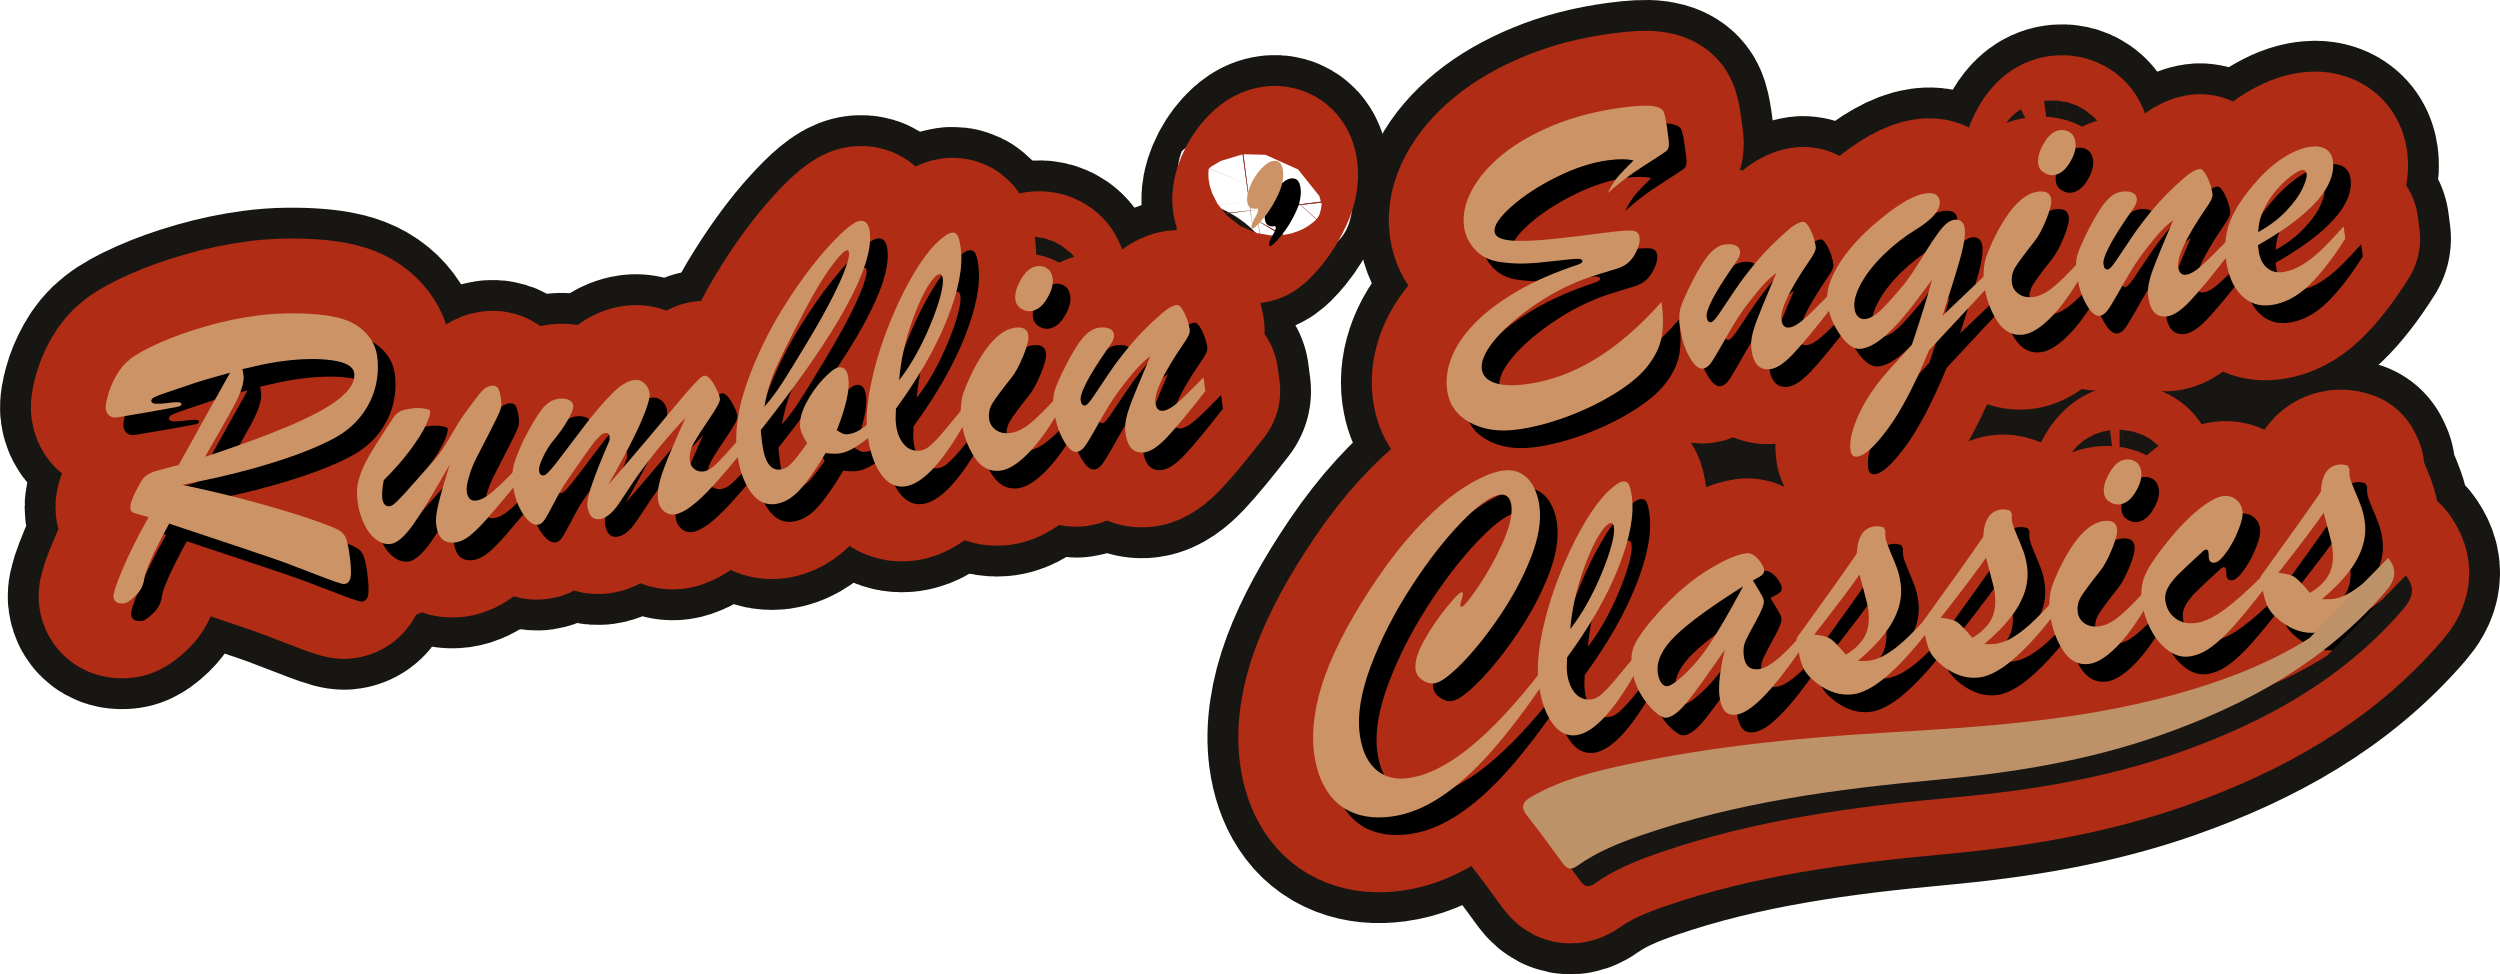 <?xml version="1.0" encoding="UTF-8"?><svg id="Ebene_1" xmlns="http://www.w3.org/2000/svg" viewBox="0 0 748.2 291.59"><defs><style>.cls-1{fill:#bd9268;}.cls-2{fill:#cc9466;}.cls-3{fill:#181613;}.cls-4{stroke-width:44.8px;}.cls-4,.cls-5{stroke:#b02c15;}.cls-4,.cls-5,.cls-6,.cls-7{fill:none;stroke-linecap:round;stroke-linejoin:round;}.cls-5{stroke-width:44.8px;}.cls-6{stroke-width:63.25px;}.cls-6,.cls-7{stroke:#181613;}.cls-7{stroke-width:63.25px;}</style></defs><g><path class="cls-6" d="M74.41,164.64l-23.78-7.93c-4.65,8.54-7.15,14.09-7.49,16.67-.24,1.84-1.1,3.47-2.57,4.89s-2.57,2.18-3.28,2.28c-2.01,.27-3.12-.37-3.33-1.91-.12-.87,.75-3.53,2.59-7.97,1.84-4.44,4.48-9.75,7.92-15.91-2.46-.64-3.98-1.08-4.58-1.32-.6-.24-.89-.81-.89-1.72s.51-2.39,1.52-4.45c.88-1.81,1.57-3.03,2.04-3.68,.48-.64,1.07-1.19,1.77-1.62,.71-.43,1.47-.77,2.28-1,.81-.23,3.1-.83,6.87-1.82,2.56-4.64,5.34-9.65,8.34-15.03,3-5.38,5.35-9.57,7.04-12.57-6.09,1.65-10.32,2.92-12.7,3.8-2.54,.86-4.66,1.58-6.38,2.14-1.71,.57-2.91,1.03-3.58,1.38-.68,.35-.98,.76-.92,1.24,.06,.43,.53,.67,1.42,.72,.89,.04,2-.02,3.32-.2,1.32-.18,2.35-.26,3.1-.26,.74,0,1.14,.18,1.19,.54,.05,.39-.4,.69-1.36,.87-.96,.19-3.66,.68-8.09,1.47-2.52,.42-4.63,.78-6.34,1.08-1.71,.31-2.9,.51-3.57,.59-.91,.12-1.66-.06-2.24-.55-.59-.48-.94-1.18-1.06-2.09-.09-.67,.12-1.96,.63-3.88,.51-1.92,1.33-3.89,2.47-5.93,1.13-2.04,2.52-3.69,4.16-4.95,1.85-1.49,4.82-3.14,8.9-4.95,4.08-1.81,8.66-3.44,13.75-4.9,5.09-1.46,10.18-2.53,15.28-3.21,3.08-.41,6.11-.63,9.1-.67,2.99-.04,5.71,.04,8.17,.24,2.46,.19,4.41,.46,5.86,.79,3.75,.71,6.74,2.14,8.98,4.29,2.24,2.15,3.55,4.67,3.93,7.56,.37,2.8,.25,5.6-.36,8.4-.61,2.79-1.77,5.46-3.46,8-1.69,2.54-3.85,4.7-6.46,6.5-2.13,1.49-5.45,3.16-9.94,5-4.5,1.84-9.98,3.68-16.45,5.5-6.47,1.83-13.74,3.5-21.82,5.01,6.36,1.32,12.33,2.71,17.88,4.16,5.56,1.45,10.26,2.78,14.09,3.97,3.84,1.2,6.85,2.19,9.05,2.99,3.08,1.12,5.1,1.95,6.06,2.51,.96,.56,1.65,1.35,2.06,2.38,.42,1.03,.79,2.77,1.12,5.22,.37,2.76,.47,4.83,.31,6.2-.16,1.37-.79,2.12-1.9,2.27-.35,.05-1.34-.21-2.97-.78s-3.88-1.41-6.76-2.54c-2.88-1.12-5.5-2.12-7.84-3-2.35-.87-6.04-2.14-11.08-3.8Zm-1.9-54.18c.08,.27,.14,.52,.19,.76,.05,.23,.11,.57,.16,1,.15,1.11-.03,2.43-.53,3.96-.5,1.53-1.19,3.13-2.07,4.8-.88,1.67-2.21,4.05-3.99,7.16-1.78,3.11-3.42,5.97-4.92,8.58,8.08-2.68,14.96-5.14,20.63-7.38,5.67-2.24,10.3-4.35,13.9-6.34,3.59-1.98,6.24-3.92,7.94-5.82,1.7-1.89,2.43-3.73,2.19-5.5-.26-1.98-2.47-3.26-6.63-3.85-4.16-.59-9.14-.5-14.94,.27-1.18,.16-2.43,.35-3.75,.59-1.31,.23-2.88,.56-4.69,.99-1.81,.42-2.97,.69-3.48,.79Z"/><path class="cls-6" d="M134.55,139.1c-4.72,8.34-8.35,14.31-10.91,17.91-2.56,3.6-4.78,5.52-6.68,5.77-1.5,.2-2.97-.24-4.39-1.31-1.43-1.08-2.63-2.62-3.6-4.65-.97-2.02-1.62-4.24-1.94-6.64-.21-1.58-.25-3.02-.12-4.32,.13-1.3,.51-2.77,1.13-4.4,.63-1.63,1.5-3.42,2.63-5.38,1.13-1.96,2.53-4.19,4.2-6.71,1-1.54,1.84-2.84,2.53-3.89,.68-1.06,1.39-1.8,2.11-2.24,.73-.44,1.96-.77,3.69-1,1.26-.17,2.49-.16,3.68,.02,1.19,.18,1.81,.45,1.86,.81,.09,.71-.32,2.07-1.24,4.08-.92,2.01-2.49,4.52-4.73,7.53-2.23,3.01-4.88,6.02-7.93,9.04-.44,2.43-.58,4.26-.42,5.48,.23,1.7,.99,2.46,2.29,2.29,.47-.06,1.21-.57,2.21-1.53,1-.96,2.66-2.77,4.97-5.42,2.32-2.66,4.41-5.02,6.26-7.07,1.36-1.55,2.88-3.79,4.56-6.73,1.68-2.94,3.06-5.16,4.15-6.67,2.51-3.47,4.24-5.74,5.18-6.81,.94-1.07,1.91-1.67,2.9-1.8,.95-.13,1.63,.08,2.04,.63,.41,.55,.74,1.73,.98,3.55,.11,.83,.12,1.51,.03,2.05-.09,.53-.33,1.24-.71,2.11-.39,.88-1.19,2.5-2.4,4.87-1.21,2.37-2.65,5.17-4.31,8.41-.9,1.73-1.63,3.58-2.21,5.57-.58,1.99-.81,3.45-.68,4.4,.27,2.05,1.22,2.97,2.84,2.76,1.34-.18,2.83-.94,4.46-2.28,1.63-1.34,4.09-3.7,7.38-7.07l.53,3.97c-4.05,4.88-7.06,8.43-9.01,10.66-1.95,2.23-3.68,3.94-5.16,5.15-1.49,1.2-2.96,1.9-4.42,2.1-3.32,.44-5.24-1.31-5.76-5.26-.2-1.5,.02-3.59,.67-6.27,.65-2.68,1.76-6.57,3.33-11.69Z"/><path class="cls-6" d="M182.01,145.14c4.81-5.54,8.93-10.36,12.36-14.45,3.43-4.09,6.13-7.32,8.09-9.67,1.96-2.35,3.69-4.35,5.2-6,1.51-1.65,2.5-2.5,2.97-2.56,.9-.16,1.9,.66,2.98,2.47,1.08,1.81,1.7,3.28,1.85,4.42,.1,.75-.92,2.68-3.06,5.8-2.14,3.12-3.72,5.59-4.74,7.41-1.02,1.82-1.41,3.64-1.17,5.46,.14,1.07,.61,1.88,1.41,2.43,.8,.56,1.69,.77,2.68,.64,1.15-.15,2.44-.93,3.88-2.32,1.44-1.4,3.68-3.84,6.71-7.34l.56,4.21c-3,3.7-5.75,6.9-8.24,9.63-2.49,2.72-4.7,4.8-6.61,6.25-1.92,1.44-3.57,2.25-4.95,2.44-1.22,.16-2.31-.17-3.27-.98-.95-.82-1.52-1.92-1.71-3.3-.18-1.34-.12-2.74,.17-4.18,.29-1.44,.8-3.18,1.54-5.21,.73-2.03,1.73-4.48,3-7.36,1.26-2.88,2.42-5.52,3.47-7.91-3.59,3.81-6.75,7.45-9.46,10.9-2.71,3.46-4.91,6.45-6.58,8.98-1.67,2.53-2.99,4.53-3.97,5.98-1.89,2.74-3.78,4.24-5.67,4.49-2.05,.27-3.27-1.05-3.66-3.97-.16-1.18,.33-3.41,1.46-6.67,1.13-3.27,2.81-7.46,5.02-12.57,.2-.35,.25-.86,.16-1.53-.1-.79-.55-1.13-1.34-1.03-.87,.12-2.01,1.1-3.43,2.96-1.42,1.86-4.13,5.7-8.14,11.54-1.11,1.64-2.33,3.74-3.65,6.3-1.33,2.57-2.29,4.29-2.9,5.18-.6,.89-1.26,1.37-1.97,1.47-1.42,.19-2.91-.9-4.47-3.26-1.56-2.36-2.56-5.22-3.01-8.58-.33-2.45-.2-4.61,.37-6.5,.57-1.88,1.53-4.26,2.88-7.13,2.14-4.18,3.93-7.2,5.4-9.07,1.46-1.86,3.12-2.92,4.97-3.16,1.15-.15,2.14-.05,2.99,.29,.85,.35,1.33,.92,1.43,1.71,.11,.83-.43,2.29-1.62,4.37-1.19,2.09-2.76,4.28-4.7,6.59-1.03,1.3-1.97,2.86-2.81,4.68-.84,1.82-1.21,3.11-1.11,3.86,.14,1.07,.63,1.54,1.46,1.43,.67-.09,2.19-1.7,4.54-4.82,2.36-3.13,4.95-6.53,7.77-10.23,2.82-3.69,5.49-6.8,7.98-9.32,2.5-2.52,4.71-3.91,6.65-4.17,1.18-.16,2.22,.16,3.11,.94,.89,.79,1.42,1.83,1.59,3.13,.12,.87-.27,2.52-1.15,4.95-.88,2.43-2.24,5.46-4.06,9.1-1.83,3.64-4.22,8.07-7.19,13.28Z"/><path class="cls-6" d="M260.02,126.63l.51,3.85c-3.76,3.15-6.82,4.89-9.19,5.2-1.3,.17-2.71,.14-4.23-.1-2.96,4.97-5.57,8.68-7.84,11.11-2.27,2.43-4.69,3.82-7.25,4.16-2.96,.39-5.45-.86-7.46-3.77-2.01-2.91-3.33-6.67-3.94-11.29-.83-6.28,.15-13.37,2.96-21.28,2.81-7.91,6.45-15.45,10.95-22.61,4.49-7.17,8.96-13.2,13.42-18.09,4.45-4.89,7.57-7.46,9.34-7.69,1.7-.23,2.7,.83,3.01,3.16,1.38,10.35-9.49,30.16-32.6,59.43,.01,.72,.16,2.13,.44,4.22,.72,5.45,2.55,7.98,5.47,7.59,1.14-.15,2.24-.77,3.28-1.85,1.04-1.08,2.59-3.09,4.66-6.01-1.23-2.01-1.92-3.52-2.05-4.55-.29-2.17,.29-4.64,1.73-7.4,1.44-2.76,3.17-5.21,5.2-7.35,2.03-2.14,3.55-3.28,4.58-3.41,1.62-.22,2.58,.84,2.89,3.17,.24,1.78,.06,3.97-.54,6.58-.6,2.61-1.57,5.63-2.92,9.07,.74,.46,1.33,.8,1.76,1,.43,.21,1.04,.25,1.83,.15,1.82-.24,3.82-1.33,6.02-3.27Zm-31.27-4.88c1.82-2.05,3.6-4.43,5.35-7.13,1.75-2.7,4.29-6.83,7.61-12.37,3.19-5.33,5.67-9.74,7.43-13.25,1.76-3.51,3.06-6.4,3.88-8.68,.82-2.28,1.18-3.81,1.08-4.6-.08-.59-.28-.87-.59-.83-.87,.12-2.49,1.79-4.85,5.01-2.36,3.23-4.97,7.56-7.82,13.01-3.94,7.52-6.77,13.16-8.48,16.92-1.71,3.76-2.91,7.74-3.6,11.93Z"/><path class="cls-6" d="M288.23,122.1l.58,4.38c-6.8,12.04-12.78,18.4-17.96,19.09-2.8,.37-5.21-.86-7.21-3.71-2.01-2.85-3.34-6.76-4-11.73-.54-4.03-.23-8.94,.93-14.74,1.16-5.8,2.95-11.77,5.37-17.89,2.42-6.13,5.06-11.54,7.91-16.24,2.85-4.7,5.62-8.09,8.32-10.18,1.09-.87,1.97-1.35,2.64-1.44,.83-.11,1.43,.18,1.8,.88,.37,.69,.68,1.93,.92,3.71,.73,5.49-.6,12.53-4,21.12-3.4,8.59-8.53,17.58-15.4,26.97-.12,2.11-.11,3.71,.04,4.82,.34,2.53,1.15,4.51,2.45,5.94,1.3,1.44,2.91,2.02,4.85,1.77,.99-.13,2-.66,3.05-1.58,1.04-.92,2.12-2.04,3.23-3.35,1.11-1.31,3.28-3.91,6.5-7.8Zm-19.13-8.31c1.79-2.29,3.46-4.84,5.04-7.66,1.57-2.82,3.02-5.81,4.32-8.95,1.31-3.15,2.29-5.95,2.95-8.41,.66-2.46,.91-4.28,.75-5.47-.12-.91-.5-1.32-1.13-1.24-.24,.03-.66,.31-1.28,.83-2.15,2.29-4.34,6.51-6.57,12.66-2.24,6.14-3.6,12.22-4.08,18.24Z"/><path class="cls-6" d="M316.1,119.05l.57,4.32c-3.17,5.45-6.25,9.64-9.24,12.59-2.98,2.95-5.64,4.58-7.97,4.89-3.24,.43-5.87-.95-7.9-4.13-2.03-3.19-3.31-6.79-3.85-10.82-.2-1.54-.24-3.03-.11-4.48,.13-1.44,.35-2.65,.66-3.62,.31-.97,.93-2.49,1.86-4.59,4.45-9.47,9-14.52,13.66-15.14,2.41-.32,3.74,.45,3.98,2.3,.17,1.26-.35,3.34-1.55,6.23-1.2,2.89-2.34,4.99-3.41,6.3-2.99,3.77-4.93,6.38-5.8,7.82s-1.2,2.99-.98,4.65c.19,1.42,.88,2.54,2.07,3.34,1.19,.81,2.64,1.1,4.34,.87,1.86-.25,3.81-1.2,5.86-2.86,2.05-1.66,4.65-4.23,7.81-7.7Zm-7.55-25.94c-.99,.13-1.97-.12-2.96-.75-.99-.63-1.56-1.52-1.71-2.67-.23-1.74,.34-3.78,1.72-6.14,1.37-2.35,2.95-3.65,4.73-3.88,1.19-.16,2.22,.08,3.11,.7,.89,.63,1.42,1.63,1.61,3.01,.23,1.7-.33,3.68-1.68,5.95-1.35,2.27-2.95,3.53-4.8,3.77Z"/><path class="cls-6" d="M354.06,103.09c-5.92,8.66-8.68,14.52-8.27,17.56,.23,1.7,1.03,2.46,2.41,2.27,1.14-.15,2.56-.95,4.23-2.4,1.68-1.45,4.26-3.97,7.76-7.57l.54,4.09c-4.87,6.28-8.65,10.83-11.32,13.68-2.68,2.85-4.96,4.4-6.86,4.65-3.24,.43-5.14-1.49-5.71-5.75-.17-1.26-.14-2.53,.1-3.81,.23-1.27,.61-2.62,1.12-4.04s1.32-3.45,2.41-6.11c1.09-2.66,2.36-5.67,3.8-9.04-2.1,1.44-4.62,4.09-7.56,7.94-1.93,2.43-3.53,4.7-4.82,6.82-1.29,2.12-2.65,4.47-4.09,7.06-1.44,2.58-2.52,4.33-3.22,5.25-.7,.92-1.47,1.43-2.3,1.54-1.26,.17-2.6-1-4.02-3.5-1.42-2.5-2.36-5.51-2.83-9.03-.29-2.17-.27-3.9,.06-5.19,.33-1.29,1.08-3.16,2.24-5.6,2.17-4.55,4.11-7.93,5.82-10.15,1.71-2.22,3.48-3.45,5.3-3.69,1.26-.17,2.31-.09,3.14,.25,.83,.33,1.3,.95,1.42,1.86,.05,.4-.01,.83-.19,1.29-.18,.47-.39,.9-.64,1.29-.25,.4-.78,1.17-1.59,2.32-5.32,7.74-7.84,12.64-7.57,14.69,.15,1.15,.6,1.67,1.35,1.57,.47-.06,1.29-.94,2.45-2.65,1.16-1.7,2.65-3.93,4.48-6.68,1.82-2.75,4.03-5.67,6.61-8.75,2.58-3.08,5.59-6.11,9.01-9.1,1.9-1.74,3.54-2.7,4.92-2.88,.63-.08,1.37,.7,2.21,2.36,.84,1.66,1.38,3.37,1.62,5.15,.12,.87-.56,2.3-2.02,4.31Z"/><path class="cls-6" d="M376.54,62.73c-.03-.24-.21-.33-.52-.29-1.62,.22-2.54-.49-2.75-2.11-.17-1.3,.14-2.89,.93-4.76,.79-1.88,1.86-3.54,3.19-5.01,1.33-1.46,2.57-2.27,3.72-2.42,1.62-.22,2.57,.74,2.85,2.88,.28,2.13-.18,4.52-1.4,7.15-1.22,2.63-2.66,4.98-4.34,7.03-1.68,2.05-2.77,3.11-3.28,3.18-.24,.03-.37-.07-.4-.31-.07-.55,.21-1.42,.86-2.59,.82-1.35,1.2-2.27,1.14-2.74Z"/><path class="cls-6" d="M498.85,37.78l.54,4.03c.22,1.66,.03,2.75-.56,3.27s-2.83,2-6.7,4.45c-3.88,2.44-7.54,5.2-10.99,8.27,1.18-2.33,2.3-4.08,3.37-5.27s2.53-2.69,4.38-4.5c-1.87-.47-4.39-.5-7.55-.08-4.9,.65-10.05,2.32-15.46,5.01-5.41,2.69-9.92,5.64-13.53,8.85s-5.3,5.73-5.05,7.54c.13,.95,.83,1.65,2.12,2.1,1.29,.45,3.28,.67,5.99,.65,2.71-.02,6.07-.23,10.07-.65,4-.41,8.93-1.01,14.77-1.78,4.26-.57,7.03-.77,8.3-.62,1.27,.15,1.98,.8,2.13,1.95,.19,1.46-.31,3.23-1.5,5.29-1.19,2.07-2.95,3.44-5.27,4.11-3.59,1.08-6.45,1.97-8.57,2.68-2.12,.7-4.6,1.75-7.45,3.13-2.85,1.38-5.97,3.25-9.35,5.58-5.03,3.56-8.87,7.01-11.53,10.33-2.65,3.33-3.83,6.12-3.53,8.37,.26,1.94,1.54,3.3,3.86,4.1,2.32,.8,5.51,.93,9.58,.38,14.02-1.86,27.45-10.06,40.31-24.59,.59,3.86,.62,7.32,.08,10.39-.54,3.07-2.05,6.13-4.53,9.19-2.07,2.57-5.25,5.18-9.54,7.84-4.29,2.66-9.05,4.96-14.27,6.9-5.23,1.94-10.21,3.23-14.95,3.86-5.49,.73-10.21,.02-14.15-2.13-3.94-2.15-6.2-5.39-6.78-9.74-.42-3.16,.03-6.41,1.35-9.77,1.32-3.35,3.59-6.69,6.8-10.04,3.21-3.34,7.42-6.54,12.62-9.6,5.2-3.06,11.3-5.74,18.31-8.04,1-.33,1.47-.72,1.41-1.15-.06-.47-.7-.68-1.92-.62-1.22,.06-3.44,.29-6.66,.67-3.22,.39-6.08,.63-8.56,.72-2.48,.09-5.13-.08-7.96-.51-2.92-.5-5.28-1.73-7.09-3.7-1.81-1.97-2.89-4.28-3.24-6.92-.45-3.39,.32-6.97,2.31-10.73,1.99-3.76,5.03-7.32,9.13-10.68,4.09-3.36,9.2-6.3,15.31-8.82,6.11-2.52,12.94-4.28,20.48-5.29,4.34-.58,7.41-.73,9.19-.47,1.78,.27,2.87,.78,3.25,1.56,.38,.77,.72,2.27,1.02,4.48Z"/><path class="cls-6" d="M541.41,78.18c-5.92,8.66-8.68,14.52-8.27,17.56,.23,1.7,1.03,2.46,2.41,2.27,1.15-.15,2.56-.95,4.23-2.4,1.68-1.45,4.26-3.97,7.76-7.57l.54,4.09c-4.87,6.28-8.65,10.83-11.32,13.68-2.68,2.85-4.96,4.4-6.86,4.65-3.24,.43-5.14-1.49-5.71-5.75-.17-1.26-.14-2.53,.1-3.81,.23-1.27,.61-2.62,1.12-4.04,.52-1.42,1.32-3.45,2.41-6.11,1.09-2.66,2.36-5.67,3.8-9.04-2.1,1.44-4.62,4.09-7.56,7.94-1.93,2.43-3.53,4.7-4.82,6.82-1.29,2.12-2.65,4.47-4.09,7.06-1.45,2.58-2.52,4.33-3.22,5.25-.7,.92-1.47,1.43-2.3,1.54-1.26,.17-2.6-1-4.02-3.5-1.42-2.5-2.36-5.51-2.83-9.03-.29-2.17-.27-3.9,.06-5.19,.33-1.29,1.08-3.16,2.24-5.6,2.17-4.55,4.11-7.93,5.82-10.15,1.71-2.22,3.48-3.45,5.3-3.69,1.26-.17,2.31-.09,3.14,.25,.83,.33,1.3,.95,1.42,1.86,.05,.4-.01,.83-.19,1.29-.18,.47-.39,.9-.64,1.29-.25,.4-.78,1.17-1.59,2.32-5.32,7.74-7.84,12.64-7.57,14.69,.15,1.15,.6,1.67,1.35,1.57,.47-.06,1.29-.94,2.45-2.65,1.16-1.7,2.65-3.93,4.48-6.68,1.82-2.75,4.03-5.67,6.61-8.75,2.58-3.08,5.59-6.11,9.01-9.1,1.9-1.74,3.54-2.7,4.92-2.88,.63-.08,1.37,.7,2.21,2.36,.84,1.66,1.38,3.37,1.62,5.15,.12,.87-.56,2.3-2.02,4.31Z"/><path class="cls-6" d="M594.84,86.02l-17.51,18.79c-4.26,10.29-8.34,18.1-12.26,23.42-3.91,5.32-6.98,8.13-9.19,8.43-1.19,.16-1.87-.49-2.07-1.96-.38-2.84,.58-6.67,2.87-11.47,.91-1.89,2-3.76,3.26-5.62,1.26-1.86,2.47-3.47,3.63-4.85,1.16-1.38,2.71-3.11,4.64-5.2,1.93-2.09,3.25-3.51,3.95-4.29,2.88-8.58,4.9-15.12,6.07-19.62-3.19,4.44-5.99,8.11-8.42,11.01-2.43,2.9-4.71,5.18-6.84,6.85-2.13,1.67-4.12,2.63-5.98,2.88-2.01,.27-4.08-1.09-6.21-4.09-2.13-2.99-3.41-6.19-3.87-9.58-.21-1.58-.07-3.29,.43-5.12,.5-1.83,1.4-3.84,2.69-6.02,1.3-2.18,3.01-4.47,5.15-6.86,2.13-2.39,4.69-4.79,7.66-7.2,5.61-4.64,10.11-7.19,13.51-7.64,2.53-.34,3.91,.42,4.16,2.28,.34,2.57-2.07,5.44-7.23,8.62-3.16,1.91-6.23,4.28-9.21,7.13-2.98,2.85-5.3,5.76-6.98,8.73-1.67,2.97-2.37,5.55-2.08,7.72,.14,1.07,.51,1.88,1.11,2.44,.6,.56,1.31,.79,2.14,.68,1.38-.18,2.88-1.02,4.49-2.53,1.61-1.5,3.94-4.08,6.99-7.74,1.38-1.67,3.17-4.31,5.37-7.92,2.19-3.61,4.03-6.38,5.52-8.33,1.49-1.95,2.92-3.01,4.31-3.2,.79-.1,1.46,.06,2.02,.48,.56,.43,.9,1.12,1.03,2.06,.24,1.82-.13,4.55-1.11,8.19-.98,3.65-2.83,9.65-5.53,18.01l12.95-12.33,.51,3.85Z"/><path class="cls-6" d="M622.21,78.34l.57,4.32c-3.17,5.45-6.25,9.64-9.24,12.59-2.98,2.95-5.64,4.58-7.97,4.89-3.24,.43-5.87-.95-7.9-4.13-2.03-3.19-3.31-6.79-3.85-10.82-.2-1.54-.24-3.03-.11-4.48,.13-1.44,.35-2.65,.66-3.62,.31-.97,.93-2.49,1.86-4.59,4.45-9.47,9-14.52,13.66-15.14,2.41-.32,3.74,.45,3.98,2.3,.17,1.26-.35,3.34-1.55,6.23-1.2,2.89-2.34,4.99-3.41,6.3-2.99,3.78-4.93,6.38-5.8,7.83-.87,1.44-1.2,2.99-.98,4.65,.19,1.42,.88,2.54,2.07,3.34,1.19,.81,2.64,1.1,4.34,.87,1.86-.25,3.81-1.2,5.86-2.86,2.05-1.66,4.65-4.23,7.81-7.7Zm-7.55-25.94c-.99,.13-1.98-.12-2.96-.75-.99-.63-1.56-1.52-1.71-2.67-.23-1.74,.34-3.78,1.72-6.14,1.37-2.35,2.95-3.65,4.73-3.88,1.18-.16,2.22,.08,3.11,.7,.89,.63,1.42,1.63,1.61,3.01,.23,1.7-.33,3.68-1.68,5.95-1.35,2.27-2.95,3.53-4.8,3.77Z"/><path class="cls-6" d="M660.17,62.38c-5.92,8.66-8.68,14.52-8.27,17.56,.23,1.7,1.03,2.46,2.41,2.27,1.15-.15,2.56-.95,4.23-2.4,1.68-1.45,4.26-3.97,7.76-7.57l.54,4.09c-4.87,6.27-8.65,10.83-11.32,13.68-2.68,2.85-4.96,4.4-6.86,4.65-3.24,.43-5.14-1.49-5.71-5.75-.17-1.26-.14-2.53,.1-3.81,.23-1.27,.61-2.62,1.12-4.04,.52-1.42,1.32-3.45,2.41-6.11,1.09-2.66,2.36-5.67,3.8-9.04-2.1,1.44-4.62,4.09-7.56,7.94-1.93,2.43-3.53,4.7-4.82,6.82-1.29,2.12-2.65,4.47-4.1,7.06-1.44,2.58-2.52,4.33-3.22,5.25-.7,.92-1.47,1.43-2.3,1.54-1.26,.17-2.6-1-4.02-3.5-1.42-2.5-2.36-5.51-2.83-9.03-.29-2.17-.27-3.9,.06-5.19,.33-1.29,1.08-3.16,2.24-5.6,2.17-4.55,4.11-7.93,5.82-10.15,1.71-2.22,3.48-3.45,5.3-3.69,1.26-.17,2.31-.09,3.14,.25,.83,.33,1.3,.95,1.42,1.86,.05,.4-.01,.83-.19,1.29-.18,.47-.39,.9-.64,1.29-.25,.39-.78,1.17-1.59,2.32-5.32,7.74-7.84,12.64-7.57,14.69,.15,1.15,.6,1.67,1.35,1.57,.47-.06,1.29-.94,2.45-2.65s2.65-3.93,4.48-6.68c1.82-2.75,4.03-5.67,6.61-8.75,2.58-3.08,5.59-6.11,9.01-9.09,1.9-1.74,3.54-2.7,4.92-2.88,.63-.08,1.37,.7,2.21,2.36,.84,1.66,1.38,3.37,1.62,5.15,.12,.87-.56,2.3-2.02,4.31Z"/><path class="cls-6" d="M675.75,73.39l.2,1.48c.31,2.33,1.12,4.07,2.44,5.22,1.32,1.15,2.9,1.6,4.76,1.35,1.93-.26,3.88-.98,5.83-2.16,1.95-1.18,3.85-2.66,5.71-4.44,1.85-1.77,4.09-4.12,6.72-7.04l.48,3.61c-3.75,5.96-7.39,10.64-10.92,14.02-3.53,3.38-7.31,5.34-11.33,5.88-3.52,.47-6.48-.52-8.9-2.98-2.42-2.45-3.94-6.05-4.57-10.78-.55-4.15-.08-8.04,1.4-11.67,1.49-3.63,4.17-7.62,8.06-11.95,2.66-2.97,5.38-5.3,8.17-7,2.79-1.7,5.35-2.7,7.68-3.01,1.86-.25,3.38-.02,4.58,.69,1.2,.71,1.91,1.91,2.14,3.6,.33,2.49-.27,5.09-1.79,7.8-1.53,2.72-4.04,5.54-7.52,8.48-3.49,2.93-7.87,5.9-13.13,8.89Zm.08-3.93c3.37-1.85,6.18-3.98,8.44-6.37,2.25-2.39,3.86-4.6,4.81-6.64,.95-2.04,1.37-3.49,1.26-4.36-.12-.91-.6-1.31-1.43-1.2-.71,.09-1.81,.7-3.28,1.82-1.48,1.12-2.94,2.52-4.38,4.2-1.44,1.68-2.69,3.59-3.73,5.74-1.04,2.15-1.6,4.41-1.69,6.79Z"/><path class="cls-6" d="M461.38,200.67l.51,3.85c-5.65,8.27-10.93,15.17-15.84,20.7-4.91,5.53-9.84,9.95-14.79,13.24-4.95,3.29-9.89,5.26-14.83,5.92-4.26,.57-8.04,.2-11.33-1.09-3.29-1.29-5.93-3.46-7.92-6.51-1.99-3.05-3.29-6.81-3.88-11.27-.47-3.51-.4-7.31,.2-11.39,.6-4.08,1.7-8.26,3.3-12.56,1.6-4.29,3.67-8.78,6.2-13.45,2.53-4.68,5.58-9.64,9.14-14.9,3.7-5.43,7.42-10.2,11.18-14.3,3.76-4.1,7.22-7.38,10.38-9.85,3.17-2.47,6.16-4.4,8.97-5.77,2.81-1.38,5.18-2.2,7.12-2.45,1.97-.26,3.71-.01,5.22,.75,1.51,.76,2.76,2.01,3.75,3.72,.99,1.72,1.65,3.76,1.96,6.13,.59,4.46-.27,9.63-2.58,15.5-2.31,5.87-5.4,11.66-9.26,17.36-3.86,5.7-7.65,10.43-11.34,14.2-3.7,3.77-6.46,5.77-8.27,6.01-1.22,.16-2.42-.17-3.6-1-1.17-.83-1.84-1.85-2.01-3.08-.3-2.25,.53-5.14,2.5-8.65,1.96-3.52,4.18-6.79,6.65-9.84,2.47-3.04,3.98-4.6,4.53-4.67,.28-.04,.43,.06,.46,.3,.05,.36-.08,1-.38,1.92-.3,.92-.43,1.48-.41,1.68,.04,.32,.18,.46,.42,.43,.67-.09,2.37-2.14,5.09-6.16,2.72-4.02,5.13-8.37,7.22-13.05,2.09-4.68,2.95-8.4,2.58-11.16-.15-1.15-.52-1.99-1.09-2.54-.58-.55-1.36-.75-2.34-.62-2.76,.37-6.66,3.17-11.69,8.4-5.03,5.23-10.04,11.7-15.02,19.42-4.98,7.71-8.96,15.53-11.92,23.44-2.97,7.91-4.08,14.67-3.33,20.28,.43,3.24,1.27,5.88,2.53,7.92,1.26,2.04,2.9,3.53,4.93,4.47,2.03,.94,4.37,1.23,7.02,.88,5.73-.76,11.92-3.86,18.6-9.29,6.67-5.43,13.79-13.07,21.37-22.92Z"/><path class="cls-6" d="M489.1,196.56l.58,4.38c-6.8,12.04-12.78,18.4-17.96,19.09-2.8,.37-5.21-.86-7.22-3.71-2.01-2.85-3.34-6.76-4-11.74-.54-4.03-.23-8.94,.93-14.74s2.95-11.76,5.37-17.89c2.42-6.13,5.06-11.54,7.91-16.24,2.85-4.7,5.62-8.09,8.32-10.18,1.09-.87,1.97-1.35,2.64-1.44,.83-.11,1.43,.18,1.8,.88,.37,.69,.68,1.93,.92,3.71,.73,5.49-.6,12.53-4,21.12-3.4,8.59-8.53,17.58-15.4,26.97-.12,2.11-.11,3.71,.04,4.82,.34,2.53,1.15,4.51,2.45,5.94,1.3,1.44,2.91,2.02,4.85,1.77,.99-.13,2-.66,3.05-1.58,1.04-.92,2.12-2.04,3.23-3.35,1.11-1.31,3.28-3.91,6.5-7.8Zm-19.13-8.31c1.79-2.29,3.46-4.84,5.04-7.66,1.57-2.82,3.02-5.81,4.32-8.95,1.31-3.15,2.29-5.95,2.95-8.41,.66-2.46,.91-4.28,.75-5.46-.12-.91-.5-1.32-1.13-1.24-.24,.03-.66,.31-1.28,.83-2.15,2.29-4.34,6.52-6.57,12.66-2.24,6.14-3.6,12.22-4.09,18.24Z"/><path class="cls-6" d="M494.18,185.76c5.28-6.25,10.56-11.07,15.86-14.47,5.29-3.4,9.48-5.3,12.56-5.71,.83-.11,1.65,.13,2.45,.73,.8,.6,1.47,1.32,2.01,2.17,.54,.85,.83,1.5,.89,1.93,.09,.71-.11,1.27-.62,1.68-.51,.41-1.42,.94-2.74,1.6,.36,.6,.82,1.36,1.39,2.29,.57,.93,1.01,1.68,1.33,2.26,.32,.58,.51,1.11,.57,1.58,.13,.95-.6,2.84-2.17,5.68-1.57,2.84-2.66,4.93-3.27,6.25-.61,1.33-.79,2.88-.56,4.65,.39,2.92,1.92,4.21,4.61,3.85,2.76-.37,6.74-3.53,11.94-9.49l.48,3.61c-8.52,12.43-14.93,18.92-19.23,19.5-1.54,.2-2.7-.15-3.49-1.07-.79-.92-1.31-2.37-1.57-4.34-.42-3.12,.11-7.79,1.57-14.01-4.92,7.17-8.59,12.29-11.04,15.36-2.44,3.08-4.57,4.74-6.39,4.98-.87,.12-2.05-.49-3.56-1.82-1.5-1.33-2.92-3.12-4.24-5.37-1.33-2.25-2.16-4.67-2.5-7.23-.25-1.86-.27-3.43-.08-4.72,.19-1.29,.71-2.66,1.56-4.1,.85-1.44,2.26-3.38,4.23-5.81Zm27.51-10.29c-9.64,6.07-16.43,11.03-20.35,14.88-3.93,3.86-5.66,7.53-5.2,11,.17,1.26,.52,2.27,1.06,3.02,.54,.75,1.19,1.08,1.94,.98,.43-.06,1.17-.44,2.2-1.14,3.82-3,7.19-6.69,10.1-11.08,2.91-4.39,6.33-10.28,10.25-17.67Z"/><path class="cls-6" d="M537.86,192.43l-.19-1.42c8.76-12.1,14.77-20.55,18.03-25.36,.22-4.97,1.99-7.68,5.31-8.12,.83-.11,1.75,0,2.76,.36l.51,1.08c-.1,.49-.09,1.18,.03,2.05,.1,.75,.57,2.1,1.41,4.06,.84,1.96,1.51,3.61,2.01,4.95,.5,1.34,.86,2.88,1.1,4.62,.35,2.61,.09,5.18-.78,7.73-.87,2.55-2.28,5.06-4.24,7.56-1.96,2.49-4.56,5.12-7.81,7.88,1.45,.05,2.59,.02,3.42-.09,1.62-.22,3.31-.85,5.08-1.91,1.77-1.06,3.54-2.4,5.31-4.02,1.77-1.62,3.82-3.69,6.14-6.21l.53,3.97c-4.4,5.61-8.42,9.95-12.07,13.03-3.65,3.08-6.92,4.81-9.8,5.19-3.71,.49-7.36-.63-10.94-3.37-2.11-1.65-3.51-3.31-4.19-4.99-.69-1.68-1.22-4-1.62-6.96Zm20.89-12l-2.22-8.51c-2.08,3.09-6.61,9.1-13.58,18.02,2.44,.2,4.15,.67,5.13,1.43,.98,.75,2.43,2.27,4.34,4.55,2.54-1.46,4.4-3.25,5.59-5.35,1.19-2.11,1.56-4.82,1.12-8.14-.05-.4-.11-.75-.17-1.06-.06-.31-.13-.62-.21-.94Z"/><path class="cls-6" d="M575.71,187.39l-.19-1.42c8.76-12.1,14.77-20.55,18.03-25.36,.22-4.97,1.99-7.68,5.31-8.12,.83-.11,1.75,0,2.76,.36l.5,1.08c-.09,.49-.08,1.18,.03,2.05,.1,.75,.57,2.1,1.41,4.06,.84,1.96,1.51,3.61,2.01,4.95,.5,1.34,.86,2.88,1.1,4.62,.35,2.61,.09,5.18-.78,7.73-.87,2.55-2.28,5.06-4.24,7.56-1.96,2.49-4.56,5.12-7.81,7.88,1.45,.05,2.59,.02,3.42-.09,1.62-.22,3.31-.85,5.08-1.91,1.77-1.06,3.54-2.4,5.31-4.02,1.77-1.62,3.82-3.69,6.14-6.21l.53,3.97c-4.4,5.61-8.42,9.95-12.07,13.03-3.65,3.08-6.92,4.81-9.8,5.19-3.71,.49-7.36-.63-10.94-3.37-2.11-1.65-3.51-3.31-4.19-4.99-.69-1.68-1.22-4-1.62-6.96Zm20.89-12l-2.22-8.51c-2.08,3.09-6.61,9.1-13.58,18.02,2.44,.2,4.15,.67,5.13,1.43,.98,.75,2.43,2.27,4.34,4.55,2.54-1.46,4.4-3.25,5.59-5.35,1.19-2.11,1.56-4.82,1.12-8.13-.05-.4-.11-.75-.17-1.06-.06-.31-.13-.62-.21-.94Z"/><path class="cls-6" d="M641.89,176.9l.58,4.32c-3.17,5.45-6.25,9.64-9.24,12.59-2.98,2.95-5.64,4.58-7.97,4.89-3.24,.43-5.87-.95-7.9-4.13-2.03-3.19-3.31-6.79-3.85-10.82-.2-1.54-.24-3.03-.11-4.48,.13-1.44,.35-2.65,.67-3.61,.31-.97,.93-2.49,1.86-4.59,4.45-9.47,9-14.52,13.66-15.14,2.41-.32,3.74,.45,3.98,2.3,.17,1.26-.35,3.34-1.55,6.24-1.2,2.89-2.34,4.99-3.41,6.3-2.99,3.77-4.93,6.38-5.8,7.82-.87,1.44-1.2,2.99-.98,4.65,.19,1.42,.88,2.54,2.07,3.34,1.19,.81,2.64,1.1,4.34,.87,1.86-.25,3.81-1.2,5.86-2.86,2.05-1.66,4.65-4.23,7.81-7.7Zm-7.55-25.94c-.99,.13-1.97-.12-2.96-.75-.99-.63-1.56-1.52-1.71-2.67-.23-1.74,.34-3.78,1.72-6.13,1.38-2.35,2.95-3.65,4.73-3.88,1.19-.16,2.22,.08,3.11,.7,.89,.63,1.42,1.63,1.61,3.01,.23,1.7-.33,3.68-1.68,5.95-1.35,2.27-2.95,3.53-4.8,3.77Z"/><path class="cls-6" d="M677.03,172.35l.53,3.97c-3.67,4.71-6.69,8.39-9.05,11.03-2.36,2.65-4.61,4.75-6.75,6.32-2.14,1.57-4.32,2.5-6.53,2.8-2.17,.29-4.28-.3-6.33-1.78-2.04-1.48-3.77-3.54-5.16-6.19-1.4-2.65-2.3-5.53-2.72-8.65-.36-2.69-.08-5.15,.82-7.4,.91-2.25,2.84-5.26,5.79-9.03,3.5-4.48,6.84-8.03,10.01-10.64,3.17-2.61,5.74-4.05,7.71-4.31,1.42-.19,2.69,.15,3.81,1,1.12,.86,1.78,2.03,1.98,3.53,.17,1.26-.24,3.15-1.24,5.65-.99,2.5-2.19,4.72-3.58,6.65-1.39,1.93-2.56,2.96-3.51,3.09-1.03,.14-1.61-.35-1.76-1.45,0-.32-.01-.62-.03-.9-.02-.28-.04-.56-.08-.83-.06-.47-.27-.72-.61-.73-.34-.01-.73,.19-1.16,.61-3.58,3.29-6.03,5.59-7.34,6.91-1.31,1.32-2.32,2.61-3.01,3.87-.7,1.26-.96,2.52-.79,3.78,.31,2.33,1.31,4.13,3.01,5.39,1.69,1.26,3.75,1.73,6.16,1.41,2.49-.33,5.35-1.69,8.59-4.07,3.24-2.38,6.98-5.72,11.23-10.02Z"/><path class="cls-6" d="M676.76,173.95l-.19-1.42c8.76-12.1,14.77-20.55,18.03-25.36,.22-4.97,1.99-7.68,5.31-8.12,.83-.11,1.75,0,2.76,.36l.51,1.08c-.1,.49-.09,1.18,.03,2.04,.1,.75,.57,2.1,1.41,4.06,.84,1.96,1.51,3.61,2.01,4.95,.5,1.34,.87,2.88,1.1,4.62,.35,2.61,.09,5.18-.78,7.73-.87,2.55-2.28,5.06-4.24,7.56-1.96,2.49-4.56,5.12-7.81,7.88,1.45,.05,2.59,.02,3.42-.09,1.62-.22,3.31-.85,5.08-1.91s3.54-2.4,5.31-4.02c1.77-1.62,3.82-3.69,6.14-6.21l.53,3.97c-4.4,5.61-8.42,9.95-12.07,13.03-3.65,3.08-6.92,4.81-9.8,5.19-3.71,.49-7.36-.63-10.94-3.37-2.11-1.65-3.51-3.31-4.19-4.99-.69-1.68-1.22-4-1.62-6.96Zm20.89-12l-2.22-8.51c-2.08,3.09-6.61,9.1-13.58,18.02,2.44,.2,4.15,.67,5.13,1.43,.98,.75,2.43,2.27,4.34,4.55,2.54-1.46,4.4-3.25,5.59-5.35,1.19-2.11,1.56-4.82,1.12-8.14-.05-.4-.11-.75-.17-1.06-.06-.31-.13-.62-.21-.94Z"/></g><path class="cls-7" d="M691.16,190.98c-11.51,7.23-23.11,11.73-35.07,15.37-29.86,9.08-60.7,11.11-91.59,12.9-25.95,1.5-51.78,4.1-77.25,9.46-9.97,2.1-19.88,4.55-28.88,9.71-2.78,1.59-3.38,3.14-1.29,5.78,3.64,4.61,7.12,9.35,10.57,14.1,1.33,1.83,2.41,2.24,4.48,.77,5.84-4.15,12.47-6.81,19.2-9.13,28.72-9.91,58.6-13.84,88.64-16.6,22.72-2.09,45.09-5.73,66.65-13.32,25.71-9.05,49.11-21.86,67.26-42.89,2.89-3.35,3.88-6.43,.85-10.15l-23.56,24Z"/><g><path class="cls-4" d="M74.41,164.64l-23.78-7.93c-4.65,8.54-7.15,14.09-7.49,16.67-.24,1.84-1.1,3.47-2.57,4.89s-2.57,2.18-3.28,2.28c-2.01,.27-3.12-.37-3.33-1.91-.12-.87,.75-3.53,2.59-7.97,1.84-4.44,4.48-9.75,7.92-15.91-2.46-.64-3.98-1.08-4.58-1.32-.6-.24-.89-.81-.89-1.72s.51-2.39,1.52-4.45c.88-1.81,1.57-3.03,2.04-3.68,.48-.64,1.07-1.19,1.77-1.62,.71-.43,1.47-.77,2.28-1,.81-.23,3.1-.83,6.87-1.82,2.56-4.64,5.34-9.65,8.34-15.03,3-5.38,5.35-9.57,7.04-12.57-6.09,1.65-10.32,2.92-12.7,3.8-2.54,.86-4.66,1.58-6.38,2.14-1.71,.57-2.91,1.03-3.58,1.38-.68,.35-.98,.76-.92,1.24,.06,.43,.53,.67,1.42,.72,.89,.04,2-.02,3.32-.2,1.32-.18,2.35-.26,3.1-.26,.74,0,1.14,.18,1.19,.54,.05,.39-.4,.69-1.36,.87-.96,.19-3.66,.68-8.09,1.47-2.52,.42-4.63,.78-6.34,1.08-1.71,.31-2.9,.51-3.57,.59-.91,.12-1.66-.06-2.24-.55-.59-.48-.94-1.18-1.06-2.09-.09-.67,.12-1.96,.63-3.88,.51-1.92,1.33-3.89,2.47-5.93,1.13-2.04,2.52-3.69,4.16-4.95,1.85-1.49,4.82-3.14,8.9-4.95,4.08-1.81,8.66-3.44,13.75-4.9,5.09-1.46,10.18-2.53,15.28-3.21,3.08-.41,6.11-.63,9.1-.67,2.99-.04,5.71,.04,8.17,.24,2.46,.19,4.41,.46,5.86,.79,3.75,.71,6.74,2.14,8.98,4.29,2.24,2.15,3.55,4.67,3.93,7.56,.37,2.8,.25,5.6-.36,8.4-.61,2.79-1.77,5.46-3.46,8-1.69,2.54-3.85,4.7-6.46,6.5-2.13,1.49-5.45,3.16-9.94,5-4.5,1.84-9.98,3.68-16.45,5.5-6.47,1.83-13.74,3.5-21.82,5.01,6.36,1.32,12.33,2.71,17.88,4.16,5.56,1.45,10.26,2.78,14.09,3.97,3.84,1.2,6.85,2.19,9.05,2.99,3.08,1.12,5.1,1.95,6.06,2.51,.96,.56,1.65,1.35,2.06,2.38,.42,1.03,.79,2.77,1.12,5.22,.37,2.76,.47,4.83,.31,6.2-.16,1.37-.79,2.12-1.9,2.27-.35,.05-1.34-.21-2.97-.78s-3.88-1.41-6.76-2.54c-2.88-1.12-5.5-2.12-7.84-3-2.35-.87-6.04-2.14-11.08-3.8Zm-1.9-54.18c.08,.27,.14,.52,.19,.76,.05,.23,.11,.57,.16,1,.15,1.11-.03,2.43-.53,3.96-.5,1.53-1.19,3.13-2.07,4.8-.88,1.67-2.21,4.05-3.99,7.16-1.78,3.11-3.42,5.97-4.92,8.58,8.08-2.68,14.96-5.14,20.63-7.38,5.67-2.24,10.3-4.35,13.9-6.34,3.59-1.98,6.24-3.92,7.94-5.82,1.7-1.89,2.43-3.73,2.19-5.5-.26-1.98-2.47-3.26-6.63-3.85-4.16-.59-9.14-.5-14.94,.27-1.18,.16-2.43,.35-3.75,.59-1.31,.23-2.88,.56-4.69,.99-1.81,.42-2.97,.69-3.48,.79Z"/><path class="cls-4" d="M134.55,139.1c-4.72,8.34-8.35,14.31-10.91,17.91-2.56,3.6-4.78,5.52-6.68,5.77-1.5,.2-2.97-.24-4.39-1.31-1.43-1.08-2.63-2.62-3.6-4.65-.97-2.02-1.62-4.24-1.94-6.64-.21-1.58-.25-3.02-.12-4.32,.13-1.3,.51-2.77,1.13-4.4,.63-1.63,1.5-3.42,2.63-5.38,1.13-1.96,2.53-4.19,4.2-6.71,1-1.54,1.84-2.84,2.53-3.89,.68-1.06,1.39-1.8,2.11-2.24,.73-.44,1.96-.77,3.69-1,1.26-.17,2.49-.16,3.68,.02,1.19,.18,1.81,.45,1.86,.81,.09,.71-.32,2.07-1.24,4.08-.92,2.01-2.49,4.52-4.73,7.53-2.23,3.01-4.88,6.02-7.93,9.04-.44,2.43-.58,4.26-.42,5.48,.23,1.7,.99,2.46,2.29,2.29,.47-.06,1.21-.57,2.21-1.53,1-.96,2.66-2.77,4.97-5.42,2.32-2.66,4.41-5.02,6.26-7.07,1.36-1.55,2.88-3.79,4.56-6.73,1.68-2.94,3.06-5.16,4.15-6.67,2.51-3.47,4.24-5.74,5.18-6.81,.94-1.07,1.91-1.67,2.9-1.8,.95-.13,1.63,.08,2.04,.63,.41,.55,.74,1.73,.98,3.55,.11,.83,.12,1.51,.03,2.05-.09,.53-.33,1.24-.71,2.11-.39,.88-1.19,2.5-2.4,4.87-1.21,2.37-2.65,5.17-4.31,8.41-.9,1.73-1.63,3.58-2.21,5.57-.58,1.99-.81,3.45-.68,4.4,.27,2.05,1.22,2.97,2.84,2.76,1.34-.18,2.83-.94,4.46-2.28,1.63-1.34,4.09-3.7,7.38-7.07l.53,3.97c-4.05,4.88-7.06,8.43-9.01,10.66-1.95,2.23-3.68,3.94-5.16,5.15-1.49,1.2-2.96,1.9-4.42,2.1-3.32,.44-5.24-1.31-5.76-5.26-.2-1.5,.02-3.59,.67-6.27,.65-2.68,1.76-6.57,3.33-11.69Z"/><path class="cls-4" d="M182.01,145.14c4.81-5.54,8.93-10.36,12.36-14.45,3.43-4.09,6.13-7.32,8.09-9.67,1.96-2.35,3.69-4.35,5.2-6,1.51-1.65,2.5-2.5,2.97-2.56,.9-.16,1.9,.66,2.98,2.47,1.08,1.81,1.7,3.28,1.85,4.42,.1,.75-.92,2.68-3.06,5.8-2.14,3.12-3.72,5.59-4.74,7.41-1.02,1.82-1.41,3.64-1.17,5.46,.14,1.07,.61,1.88,1.41,2.43,.8,.56,1.69,.77,2.68,.64,1.15-.15,2.44-.93,3.88-2.32,1.44-1.4,3.68-3.84,6.71-7.34l.56,4.21c-3,3.7-5.75,6.9-8.24,9.63-2.49,2.72-4.7,4.8-6.61,6.25-1.92,1.44-3.57,2.25-4.95,2.44-1.22,.16-2.31-.17-3.27-.98-.95-.82-1.52-1.92-1.71-3.3-.18-1.34-.12-2.74,.17-4.18,.29-1.44,.8-3.18,1.54-5.21,.73-2.03,1.73-4.48,3-7.36,1.26-2.88,2.42-5.52,3.47-7.91-3.59,3.81-6.75,7.45-9.46,10.9-2.71,3.46-4.91,6.45-6.58,8.98-1.67,2.53-2.99,4.53-3.97,5.98-1.89,2.74-3.78,4.24-5.67,4.49-2.05,.27-3.27-1.05-3.66-3.97-.16-1.18,.33-3.41,1.46-6.67,1.13-3.27,2.81-7.46,5.02-12.57,.2-.35,.25-.86,.16-1.53-.1-.79-.55-1.13-1.34-1.03-.87,.12-2.01,1.1-3.43,2.96-1.42,1.86-4.13,5.7-8.14,11.54-1.11,1.64-2.33,3.74-3.65,6.3-1.33,2.57-2.29,4.29-2.9,5.18-.6,.89-1.26,1.37-1.97,1.47-1.42,.19-2.91-.9-4.47-3.26-1.56-2.36-2.56-5.22-3.01-8.58-.33-2.45-.2-4.61,.37-6.5,.57-1.88,1.53-4.26,2.88-7.13,2.14-4.18,3.93-7.2,5.4-9.07,1.46-1.86,3.12-2.92,4.97-3.16,1.15-.15,2.14-.05,2.99,.29,.85,.35,1.33,.92,1.43,1.71,.11,.83-.43,2.29-1.62,4.37-1.19,2.09-2.76,4.28-4.7,6.59-1.03,1.3-1.97,2.86-2.81,4.68-.84,1.82-1.21,3.11-1.11,3.86,.14,1.07,.63,1.54,1.46,1.43,.67-.09,2.19-1.7,4.54-4.82,2.36-3.13,4.95-6.53,7.77-10.23,2.82-3.69,5.49-6.8,7.98-9.32,2.5-2.52,4.71-3.91,6.65-4.17,1.18-.16,2.22,.16,3.11,.94,.89,.79,1.42,1.83,1.59,3.13,.12,.87-.27,2.52-1.15,4.95-.88,2.43-2.24,5.46-4.06,9.1-1.83,3.64-4.22,8.07-7.19,13.28Z"/><path class="cls-4" d="M260.02,126.63l.51,3.85c-3.76,3.15-6.82,4.89-9.19,5.2-1.3,.17-2.71,.14-4.23-.1-2.96,4.97-5.57,8.68-7.84,11.11-2.27,2.43-4.69,3.82-7.25,4.16-2.96,.39-5.45-.86-7.46-3.77-2.01-2.91-3.33-6.67-3.94-11.29-.83-6.28,.15-13.37,2.96-21.28,2.81-7.91,6.45-15.45,10.95-22.61,4.49-7.17,8.96-13.2,13.42-18.09,4.45-4.89,7.57-7.46,9.34-7.69,1.7-.23,2.7,.83,3.01,3.16,1.38,10.35-9.49,30.16-32.6,59.43,.01,.72,.16,2.13,.44,4.22,.72,5.45,2.55,7.98,5.47,7.59,1.14-.15,2.24-.77,3.28-1.85,1.04-1.08,2.59-3.09,4.66-6.01-1.23-2.01-1.92-3.52-2.05-4.55-.29-2.17,.29-4.64,1.73-7.4,1.44-2.76,3.17-5.21,5.2-7.35,2.03-2.14,3.55-3.28,4.58-3.41,1.62-.22,2.58,.84,2.89,3.17,.24,1.78,.06,3.97-.54,6.58-.6,2.61-1.57,5.63-2.92,9.07,.74,.46,1.33,.8,1.76,1,.43,.21,1.04,.25,1.83,.15,1.82-.24,3.82-1.33,6.02-3.27Zm-31.27-4.88c1.82-2.05,3.6-4.43,5.35-7.13,1.75-2.7,4.29-6.83,7.61-12.37,3.19-5.33,5.67-9.74,7.43-13.25,1.76-3.51,3.06-6.4,3.88-8.68,.82-2.28,1.18-3.81,1.08-4.6-.08-.59-.28-.87-.59-.83-.87,.12-2.49,1.79-4.85,5.01-2.36,3.23-4.97,7.56-7.82,13.01-3.94,7.52-6.77,13.16-8.48,16.92-1.71,3.76-2.91,7.74-3.6,11.93Z"/><path class="cls-4" d="M288.23,122.1l.58,4.38c-6.8,12.04-12.78,18.4-17.96,19.09-2.8,.37-5.21-.86-7.21-3.71-2.01-2.85-3.34-6.76-4-11.73-.54-4.03-.23-8.94,.93-14.74,1.16-5.8,2.95-11.77,5.37-17.89,2.42-6.13,5.06-11.54,7.91-16.24,2.85-4.7,5.62-8.09,8.32-10.18,1.09-.87,1.97-1.35,2.64-1.44,.83-.11,1.43,.18,1.8,.88,.37,.69,.68,1.93,.92,3.71,.73,5.49-.6,12.53-4,21.12-3.4,8.59-8.53,17.58-15.4,26.97-.12,2.11-.11,3.71,.04,4.82,.34,2.53,1.15,4.51,2.45,5.94,1.3,1.44,2.91,2.02,4.85,1.77,.99-.13,2-.66,3.05-1.58,1.04-.92,2.12-2.04,3.23-3.35,1.11-1.31,3.28-3.91,6.5-7.8Zm-19.13-8.31c1.79-2.29,3.46-4.84,5.04-7.66,1.57-2.82,3.02-5.81,4.32-8.95,1.31-3.15,2.29-5.95,2.95-8.41,.66-2.46,.91-4.28,.75-5.47-.12-.91-.5-1.32-1.13-1.24-.24,.03-.66,.31-1.28,.83-2.15,2.29-4.34,6.51-6.57,12.66-2.24,6.14-3.6,12.22-4.08,18.24Z"/><path class="cls-4" d="M316.1,119.05l.57,4.32c-3.17,5.45-6.25,9.64-9.24,12.59-2.98,2.95-5.64,4.58-7.97,4.89-3.24,.43-5.87-.95-7.9-4.13-2.03-3.19-3.31-6.79-3.85-10.82-.2-1.54-.24-3.03-.11-4.48,.13-1.44,.35-2.65,.66-3.62,.31-.97,.93-2.49,1.86-4.59,4.45-9.47,9-14.52,13.66-15.14,2.41-.32,3.74,.45,3.98,2.3,.17,1.26-.35,3.34-1.55,6.23-1.2,2.89-2.34,4.99-3.41,6.3-2.99,3.77-4.93,6.38-5.8,7.82s-1.2,2.99-.98,4.65c.19,1.42,.88,2.54,2.07,3.34,1.19,.81,2.64,1.1,4.34,.87,1.86-.25,3.81-1.2,5.86-2.86,2.05-1.66,4.65-4.23,7.81-7.7Zm-7.55-25.94c-.99,.13-1.97-.12-2.96-.75-.99-.63-1.56-1.52-1.71-2.67-.23-1.74,.34-3.78,1.72-6.14,1.37-2.35,2.95-3.65,4.73-3.88,1.19-.16,2.22,.08,3.11,.7,.89,.63,1.42,1.63,1.61,3.01,.23,1.7-.33,3.68-1.68,5.95-1.35,2.27-2.95,3.53-4.8,3.77Z"/><path class="cls-4" d="M354.06,103.09c-5.92,8.66-8.68,14.52-8.27,17.56,.23,1.7,1.03,2.46,2.41,2.27,1.14-.15,2.56-.95,4.23-2.4,1.68-1.45,4.26-3.97,7.76-7.57l.54,4.09c-4.87,6.28-8.65,10.83-11.32,13.68-2.68,2.85-4.96,4.4-6.86,4.65-3.24,.43-5.14-1.49-5.71-5.75-.17-1.26-.14-2.53,.1-3.81,.23-1.27,.61-2.62,1.12-4.04s1.32-3.45,2.41-6.11c1.09-2.66,2.36-5.67,3.8-9.04-2.1,1.44-4.62,4.09-7.56,7.94-1.93,2.43-3.53,4.7-4.82,6.82-1.29,2.12-2.65,4.47-4.09,7.06-1.44,2.58-2.52,4.33-3.22,5.25-.7,.92-1.47,1.43-2.3,1.54-1.26,.17-2.6-1-4.02-3.5-1.42-2.5-2.36-5.51-2.83-9.03-.29-2.17-.27-3.9,.06-5.19,.33-1.29,1.08-3.16,2.24-5.6,2.17-4.55,4.11-7.93,5.82-10.15,1.71-2.22,3.48-3.45,5.3-3.69,1.26-.17,2.31-.09,3.14,.25,.83,.33,1.3,.95,1.42,1.86,.05,.4-.01,.83-.19,1.29-.18,.47-.39,.9-.64,1.29-.25,.4-.78,1.17-1.59,2.32-5.32,7.74-7.84,12.64-7.57,14.69,.15,1.15,.6,1.67,1.35,1.57,.47-.06,1.29-.94,2.45-2.65,1.16-1.7,2.65-3.93,4.48-6.68,1.82-2.75,4.03-5.67,6.61-8.75,2.58-3.08,5.59-6.11,9.01-9.1,1.9-1.74,3.54-2.7,4.92-2.88,.63-.08,1.37,.7,2.21,2.36,.84,1.66,1.38,3.37,1.62,5.15,.12,.87-.56,2.3-2.02,4.31Z"/><path class="cls-4" d="M376.54,62.73c-.03-.24-.21-.33-.52-.29-1.62,.22-2.54-.49-2.75-2.11-.17-1.3,.14-2.89,.93-4.76,.79-1.88,1.86-3.54,3.19-5.01,1.33-1.46,2.57-2.27,3.72-2.42,1.62-.22,2.57,.74,2.85,2.88,.28,2.13-.18,4.52-1.4,7.15-1.22,2.63-2.66,4.98-4.34,7.03-1.68,2.05-2.77,3.11-3.28,3.18-.24,.03-.37-.07-.4-.31-.07-.55,.21-1.42,.86-2.59,.82-1.35,1.2-2.27,1.14-2.74Z"/><path class="cls-4" d="M498.85,37.78l.54,4.03c.22,1.66,.03,2.75-.56,3.27s-2.83,2-6.7,4.45c-3.88,2.44-7.54,5.2-10.99,8.27,1.18-2.33,2.3-4.08,3.37-5.27s2.53-2.69,4.38-4.5c-1.87-.47-4.39-.5-7.55-.08-4.9,.65-10.05,2.32-15.46,5.01-5.41,2.69-9.92,5.64-13.53,8.85s-5.3,5.73-5.05,7.54c.13,.95,.83,1.65,2.12,2.1,1.29,.45,3.28,.67,5.99,.65,2.71-.02,6.07-.23,10.07-.65,4-.41,8.93-1.01,14.77-1.78,4.26-.57,7.03-.77,8.3-.62,1.27,.15,1.98,.8,2.13,1.95,.19,1.46-.31,3.23-1.5,5.29-1.19,2.07-2.95,3.44-5.27,4.11-3.59,1.08-6.45,1.97-8.57,2.68-2.12,.7-4.6,1.75-7.45,3.13-2.85,1.38-5.97,3.25-9.35,5.58-5.03,3.56-8.87,7.01-11.53,10.33-2.65,3.33-3.83,6.12-3.53,8.37,.26,1.94,1.54,3.3,3.86,4.1,2.32,.8,5.51,.93,9.58,.38,14.02-1.86,27.45-10.06,40.31-24.59,.59,3.86,.62,7.32,.08,10.39-.54,3.07-2.05,6.13-4.53,9.19-2.07,2.57-5.25,5.18-9.54,7.84-4.29,2.66-9.05,4.96-14.27,6.9-5.23,1.94-10.21,3.23-14.95,3.86-5.49,.73-10.21,.02-14.15-2.13-3.94-2.15-6.2-5.39-6.78-9.74-.42-3.16,.03-6.41,1.35-9.77,1.32-3.35,3.59-6.69,6.8-10.04,3.21-3.34,7.42-6.54,12.62-9.6,5.2-3.06,11.3-5.74,18.31-8.04,1-.33,1.47-.72,1.41-1.15-.06-.47-.7-.68-1.92-.62-1.22,.06-3.44,.29-6.66,.67-3.22,.39-6.08,.63-8.56,.72-2.48,.09-5.13-.08-7.96-.51-2.92-.5-5.28-1.73-7.09-3.7-1.81-1.97-2.89-4.28-3.24-6.92-.45-3.39,.32-6.97,2.31-10.73,1.99-3.76,5.03-7.32,9.13-10.68,4.09-3.36,9.2-6.3,15.31-8.82,6.11-2.52,12.94-4.28,20.48-5.29,4.34-.58,7.41-.73,9.19-.47,1.78,.27,2.87,.78,3.25,1.56,.38,.77,.72,2.27,1.02,4.48Z"/><path class="cls-4" d="M541.41,78.18c-5.92,8.66-8.68,14.52-8.27,17.56,.23,1.7,1.03,2.46,2.41,2.27,1.15-.15,2.56-.95,4.23-2.4,1.68-1.45,4.26-3.97,7.76-7.57l.54,4.09c-4.87,6.28-8.65,10.83-11.32,13.68-2.68,2.85-4.96,4.4-6.86,4.65-3.24,.43-5.14-1.49-5.71-5.75-.17-1.26-.14-2.53,.1-3.81,.23-1.27,.61-2.62,1.12-4.04,.52-1.42,1.32-3.45,2.41-6.11,1.09-2.66,2.36-5.67,3.8-9.04-2.1,1.44-4.62,4.09-7.56,7.94-1.93,2.43-3.53,4.7-4.82,6.82-1.29,2.12-2.65,4.47-4.09,7.06-1.45,2.58-2.52,4.33-3.22,5.25-.7,.92-1.47,1.43-2.3,1.54-1.26,.17-2.6-1-4.02-3.5-1.42-2.5-2.36-5.51-2.83-9.03-.29-2.17-.27-3.9,.06-5.19,.33-1.29,1.08-3.16,2.24-5.6,2.17-4.55,4.11-7.93,5.82-10.15,1.71-2.22,3.48-3.45,5.3-3.69,1.26-.17,2.31-.09,3.14,.25,.83,.33,1.3,.95,1.42,1.86,.05,.4-.01,.83-.19,1.29-.18,.47-.39,.9-.64,1.29-.25,.4-.78,1.17-1.59,2.32-5.32,7.74-7.84,12.64-7.57,14.69,.15,1.15,.6,1.67,1.35,1.57,.47-.06,1.29-.94,2.45-2.65,1.16-1.7,2.65-3.93,4.48-6.68,1.82-2.75,4.03-5.67,6.61-8.75,2.58-3.08,5.59-6.11,9.01-9.1,1.9-1.74,3.54-2.7,4.92-2.88,.63-.08,1.37,.7,2.21,2.36,.84,1.66,1.38,3.37,1.62,5.15,.12,.87-.56,2.3-2.02,4.31Z"/><path class="cls-4" d="M594.84,86.02l-17.51,18.79c-4.26,10.29-8.34,18.1-12.26,23.42-3.91,5.32-6.98,8.13-9.19,8.43-1.19,.16-1.87-.49-2.07-1.96-.38-2.84,.58-6.67,2.87-11.47,.91-1.89,2-3.76,3.26-5.62,1.26-1.86,2.47-3.47,3.63-4.85,1.16-1.38,2.71-3.11,4.64-5.2,1.93-2.09,3.25-3.51,3.95-4.29,2.88-8.58,4.9-15.12,6.07-19.62-3.19,4.44-5.99,8.11-8.42,11.01-2.43,2.9-4.71,5.18-6.84,6.85-2.13,1.67-4.12,2.63-5.98,2.88-2.01,.27-4.08-1.09-6.21-4.09-2.13-2.99-3.41-6.19-3.87-9.58-.21-1.58-.07-3.29,.43-5.12,.5-1.83,1.4-3.84,2.69-6.02,1.3-2.18,3.01-4.47,5.15-6.86,2.13-2.39,4.69-4.79,7.66-7.2,5.61-4.64,10.11-7.19,13.51-7.64,2.53-.34,3.91,.42,4.16,2.28,.34,2.57-2.07,5.44-7.23,8.62-3.16,1.91-6.23,4.28-9.21,7.13-2.98,2.85-5.3,5.76-6.98,8.73-1.67,2.97-2.37,5.55-2.08,7.72,.14,1.07,.51,1.88,1.11,2.44,.6,.56,1.31,.79,2.14,.68,1.38-.18,2.88-1.02,4.49-2.53,1.61-1.5,3.94-4.08,6.99-7.74,1.38-1.67,3.17-4.31,5.37-7.92,2.19-3.61,4.03-6.38,5.52-8.33,1.49-1.95,2.92-3.01,4.31-3.2,.79-.1,1.46,.06,2.02,.48,.56,.43,.9,1.12,1.03,2.06,.24,1.82-.13,4.55-1.11,8.19-.98,3.65-2.83,9.65-5.53,18.01l12.95-12.33,.51,3.85Z"/><path class="cls-4" d="M622.21,78.34l.57,4.32c-3.17,5.45-6.25,9.64-9.24,12.59-2.98,2.95-5.64,4.58-7.97,4.89-3.24,.43-5.87-.95-7.9-4.13-2.03-3.19-3.31-6.79-3.85-10.82-.2-1.54-.24-3.03-.11-4.48,.13-1.44,.35-2.65,.66-3.62,.31-.97,.93-2.49,1.86-4.59,4.45-9.47,9-14.52,13.66-15.14,2.41-.32,3.74,.45,3.98,2.3,.17,1.26-.35,3.34-1.55,6.23-1.2,2.89-2.34,4.99-3.41,6.3-2.99,3.78-4.93,6.38-5.8,7.83-.87,1.44-1.2,2.99-.98,4.65,.19,1.42,.88,2.54,2.07,3.34,1.19,.81,2.64,1.1,4.34,.87,1.86-.25,3.81-1.2,5.86-2.86,2.05-1.66,4.65-4.23,7.81-7.7Zm-7.55-25.94c-.99,.13-1.98-.12-2.96-.75-.99-.63-1.56-1.52-1.71-2.67-.23-1.74,.34-3.78,1.72-6.14,1.37-2.35,2.95-3.65,4.73-3.88,1.18-.16,2.22,.08,3.11,.7,.89,.63,1.42,1.63,1.61,3.01,.23,1.7-.33,3.68-1.68,5.95-1.35,2.27-2.95,3.53-4.8,3.77Z"/><path class="cls-4" d="M660.17,62.38c-5.92,8.66-8.68,14.52-8.27,17.56,.23,1.7,1.03,2.46,2.41,2.27,1.15-.15,2.56-.95,4.23-2.4,1.68-1.45,4.26-3.97,7.76-7.57l.54,4.09c-4.87,6.27-8.65,10.83-11.32,13.68-2.68,2.85-4.96,4.4-6.86,4.65-3.24,.43-5.14-1.49-5.71-5.75-.17-1.26-.14-2.53,.1-3.81,.23-1.27,.61-2.62,1.12-4.04,.52-1.42,1.32-3.45,2.41-6.11,1.09-2.66,2.36-5.67,3.8-9.04-2.1,1.44-4.62,4.09-7.56,7.94-1.93,2.43-3.53,4.7-4.82,6.82-1.29,2.12-2.65,4.47-4.1,7.06-1.44,2.58-2.52,4.33-3.22,5.25-.7,.92-1.47,1.43-2.3,1.54-1.26,.17-2.6-1-4.02-3.5-1.42-2.5-2.36-5.51-2.83-9.03-.29-2.17-.27-3.9,.06-5.19,.33-1.29,1.08-3.16,2.24-5.6,2.17-4.55,4.11-7.93,5.82-10.15,1.71-2.22,3.48-3.45,5.3-3.69,1.26-.17,2.31-.09,3.14,.25,.83,.33,1.3,.95,1.42,1.86,.05,.4-.01,.83-.19,1.29-.18,.47-.39,.9-.64,1.29-.25,.39-.78,1.17-1.59,2.32-5.32,7.74-7.84,12.64-7.57,14.69,.15,1.15,.6,1.67,1.35,1.57,.47-.06,1.29-.94,2.45-2.65s2.65-3.93,4.48-6.68c1.82-2.75,4.03-5.67,6.61-8.75,2.58-3.08,5.59-6.11,9.01-9.09,1.9-1.74,3.54-2.7,4.92-2.88,.63-.08,1.37,.7,2.21,2.36,.84,1.66,1.38,3.37,1.62,5.15,.12,.87-.56,2.3-2.02,4.31Z"/><path class="cls-4" d="M675.75,73.39l.2,1.48c.31,2.33,1.12,4.07,2.44,5.22,1.32,1.15,2.9,1.6,4.76,1.35,1.93-.26,3.88-.98,5.83-2.16,1.95-1.18,3.85-2.66,5.71-4.44,1.85-1.77,4.09-4.12,6.72-7.04l.48,3.61c-3.75,5.96-7.39,10.64-10.92,14.02-3.53,3.38-7.31,5.34-11.33,5.88-3.52,.47-6.48-.52-8.9-2.98-2.42-2.45-3.94-6.05-4.57-10.78-.55-4.15-.08-8.04,1.4-11.67,1.49-3.63,4.17-7.62,8.06-11.95,2.66-2.97,5.38-5.3,8.17-7,2.79-1.7,5.35-2.7,7.68-3.01,1.86-.25,3.38-.02,4.58,.69,1.2,.71,1.91,1.91,2.14,3.6,.33,2.49-.27,5.09-1.79,7.8-1.53,2.72-4.04,5.54-7.52,8.48-3.49,2.93-7.87,5.9-13.13,8.89Zm.08-3.93c3.37-1.85,6.18-3.98,8.44-6.37,2.25-2.39,3.86-4.6,4.81-6.64,.95-2.04,1.37-3.49,1.26-4.36-.12-.91-.6-1.31-1.43-1.2-.71,.09-1.81,.7-3.28,1.82-1.48,1.12-2.94,2.52-4.38,4.2-1.44,1.68-2.69,3.59-3.73,5.74-1.04,2.15-1.6,4.41-1.69,6.79Z"/><path class="cls-4" d="M461.38,200.67l.51,3.85c-5.65,8.27-10.93,15.17-15.84,20.7-4.91,5.53-9.84,9.95-14.79,13.24-4.95,3.29-9.89,5.26-14.83,5.92-4.26,.57-8.04,.2-11.33-1.09-3.29-1.29-5.93-3.46-7.92-6.51-1.99-3.05-3.29-6.81-3.88-11.27-.47-3.51-.4-7.31,.2-11.39,.6-4.08,1.7-8.26,3.3-12.56,1.6-4.29,3.67-8.78,6.2-13.45,2.53-4.68,5.58-9.64,9.14-14.9,3.7-5.43,7.42-10.2,11.18-14.3,3.76-4.1,7.22-7.38,10.38-9.85,3.17-2.47,6.16-4.4,8.97-5.77,2.81-1.38,5.18-2.2,7.12-2.45,1.97-.26,3.71-.01,5.22,.75,1.51,.76,2.76,2.01,3.75,3.72,.99,1.72,1.65,3.76,1.96,6.13,.59,4.46-.27,9.63-2.58,15.5-2.31,5.87-5.4,11.66-9.26,17.36-3.86,5.7-7.65,10.43-11.34,14.2-3.7,3.77-6.46,5.77-8.27,6.01-1.22,.16-2.42-.17-3.6-1-1.17-.83-1.84-1.85-2.01-3.08-.3-2.25,.53-5.14,2.5-8.65,1.96-3.52,4.18-6.79,6.65-9.84,2.47-3.04,3.98-4.6,4.53-4.67,.28-.04,.43,.06,.46,.3,.05,.36-.08,1-.38,1.92-.3,.92-.43,1.48-.41,1.68,.04,.32,.18,.46,.42,.43,.67-.09,2.37-2.14,5.09-6.16,2.72-4.02,5.13-8.37,7.22-13.05,2.09-4.68,2.95-8.4,2.58-11.16-.15-1.15-.52-1.99-1.09-2.54-.58-.55-1.36-.75-2.34-.62-2.76,.37-6.66,3.17-11.69,8.4-5.03,5.23-10.04,11.7-15.02,19.42-4.98,7.71-8.96,15.53-11.92,23.44-2.97,7.91-4.08,14.67-3.33,20.28,.43,3.24,1.27,5.88,2.53,7.92,1.26,2.04,2.9,3.53,4.93,4.47,2.03,.94,4.37,1.23,7.02,.88,5.73-.76,11.92-3.86,18.6-9.29,6.67-5.43,13.79-13.07,21.37-22.92Z"/><path class="cls-4" d="M489.1,196.56l.58,4.38c-6.8,12.04-12.78,18.4-17.96,19.09-2.8,.37-5.21-.86-7.22-3.71-2.01-2.85-3.34-6.76-4-11.74-.54-4.03-.23-8.94,.93-14.74s2.95-11.76,5.37-17.89c2.42-6.13,5.06-11.54,7.91-16.24,2.85-4.7,5.62-8.09,8.32-10.18,1.09-.87,1.97-1.35,2.64-1.44,.83-.11,1.43,.18,1.8,.88,.37,.69,.68,1.93,.92,3.71,.73,5.49-.6,12.53-4,21.12-3.4,8.59-8.53,17.58-15.4,26.97-.12,2.11-.11,3.71,.04,4.82,.34,2.53,1.15,4.51,2.45,5.94,1.3,1.44,2.91,2.02,4.85,1.77,.99-.13,2-.66,3.05-1.58,1.04-.92,2.12-2.04,3.23-3.35,1.11-1.31,3.28-3.91,6.5-7.8Zm-19.13-8.31c1.79-2.29,3.46-4.84,5.04-7.66,1.57-2.82,3.02-5.81,4.32-8.95,1.31-3.15,2.29-5.95,2.95-8.41,.66-2.46,.91-4.28,.75-5.46-.12-.91-.5-1.32-1.13-1.24-.24,.03-.66,.31-1.28,.83-2.15,2.29-4.34,6.52-6.57,12.66-2.24,6.14-3.6,12.22-4.09,18.24Z"/><path class="cls-4" d="M494.18,185.76c5.28-6.25,10.56-11.07,15.86-14.47,5.29-3.4,9.48-5.3,12.56-5.71,.83-.11,1.65,.13,2.45,.73,.8,.6,1.47,1.32,2.01,2.17,.54,.85,.83,1.5,.89,1.93,.09,.71-.11,1.27-.62,1.68-.51,.41-1.42,.94-2.74,1.6,.36,.6,.82,1.36,1.39,2.29,.57,.93,1.01,1.68,1.33,2.26,.32,.58,.51,1.11,.57,1.58,.13,.95-.6,2.84-2.17,5.68-1.57,2.84-2.66,4.93-3.27,6.25-.61,1.33-.79,2.88-.56,4.65,.39,2.92,1.92,4.21,4.61,3.85,2.76-.37,6.74-3.53,11.94-9.49l.48,3.61c-8.52,12.43-14.93,18.92-19.23,19.5-1.54,.2-2.7-.15-3.49-1.07-.79-.92-1.31-2.37-1.57-4.34-.42-3.12,.11-7.79,1.57-14.01-4.92,7.17-8.59,12.29-11.04,15.36-2.44,3.08-4.57,4.74-6.39,4.98-.87,.12-2.05-.49-3.56-1.82-1.5-1.33-2.92-3.12-4.24-5.37-1.33-2.25-2.16-4.67-2.5-7.23-.25-1.86-.27-3.43-.08-4.72,.19-1.29,.71-2.66,1.56-4.1,.85-1.44,2.26-3.38,4.23-5.81Zm27.51-10.29c-9.64,6.07-16.43,11.03-20.35,14.88-3.93,3.86-5.66,7.53-5.2,11,.17,1.26,.52,2.27,1.06,3.02,.54,.75,1.19,1.08,1.94,.98,.43-.06,1.17-.44,2.2-1.14,3.82-3,7.19-6.69,10.1-11.08,2.91-4.39,6.33-10.28,10.25-17.67Z"/><path class="cls-4" d="M537.86,192.43l-.19-1.42c8.76-12.1,14.77-20.55,18.03-25.36,.22-4.97,1.99-7.68,5.31-8.12,.83-.11,1.75,0,2.76,.36l.51,1.08c-.1,.49-.09,1.18,.03,2.05,.1,.75,.57,2.1,1.41,4.06,.84,1.96,1.51,3.61,2.01,4.95,.5,1.34,.86,2.88,1.1,4.62,.35,2.61,.09,5.18-.78,7.73-.87,2.55-2.28,5.06-4.24,7.56-1.96,2.49-4.56,5.12-7.81,7.88,1.45,.05,2.59,.02,3.42-.09,1.62-.22,3.31-.85,5.08-1.91,1.77-1.06,3.54-2.4,5.31-4.02,1.77-1.62,3.82-3.69,6.14-6.21l.53,3.97c-4.4,5.61-8.42,9.95-12.07,13.03-3.65,3.08-6.92,4.81-9.8,5.19-3.71,.49-7.36-.63-10.94-3.37-2.11-1.65-3.51-3.31-4.19-4.99-.69-1.68-1.22-4-1.62-6.96Zm20.89-12l-2.22-8.51c-2.08,3.09-6.61,9.1-13.58,18.02,2.44,.2,4.15,.67,5.13,1.43,.98,.75,2.43,2.27,4.34,4.55,2.54-1.46,4.4-3.25,5.59-5.35,1.19-2.11,1.56-4.82,1.12-8.14-.05-.4-.11-.75-.17-1.06-.06-.31-.13-.62-.21-.94Z"/><path class="cls-4" d="M575.71,187.39l-.19-1.42c8.76-12.1,14.77-20.55,18.03-25.36,.22-4.97,1.99-7.68,5.31-8.12,.83-.11,1.75,0,2.76,.36l.5,1.08c-.09,.49-.08,1.18,.03,2.05,.1,.75,.57,2.1,1.41,4.06,.84,1.96,1.51,3.61,2.01,4.95,.5,1.34,.86,2.88,1.1,4.62,.35,2.61,.09,5.18-.78,7.73-.87,2.55-2.28,5.06-4.24,7.56-1.96,2.49-4.56,5.12-7.81,7.88,1.45,.05,2.59,.02,3.42-.09,1.62-.22,3.31-.85,5.08-1.91,1.77-1.06,3.54-2.4,5.31-4.02,1.77-1.62,3.82-3.69,6.14-6.21l.53,3.97c-4.4,5.61-8.42,9.95-12.07,13.03-3.65,3.08-6.92,4.81-9.8,5.19-3.71,.49-7.36-.63-10.94-3.37-2.11-1.65-3.51-3.31-4.19-4.99-.69-1.68-1.22-4-1.62-6.96Zm20.89-12l-2.22-8.51c-2.08,3.09-6.61,9.1-13.58,18.02,2.44,.2,4.15,.67,5.13,1.43,.98,.75,2.43,2.27,4.34,4.55,2.54-1.46,4.4-3.25,5.59-5.35,1.19-2.11,1.56-4.82,1.12-8.13-.05-.4-.11-.75-.17-1.06-.06-.31-.13-.62-.21-.94Z"/><path class="cls-4" d="M641.89,176.9l.58,4.32c-3.17,5.45-6.25,9.64-9.24,12.59-2.98,2.95-5.64,4.58-7.97,4.89-3.24,.43-5.87-.95-7.9-4.13-2.03-3.19-3.31-6.79-3.85-10.82-.2-1.54-.24-3.03-.11-4.48,.13-1.44,.35-2.65,.67-3.61,.31-.97,.93-2.49,1.86-4.59,4.45-9.47,9-14.52,13.66-15.14,2.41-.32,3.74,.45,3.98,2.3,.17,1.26-.35,3.34-1.55,6.24-1.2,2.89-2.34,4.99-3.41,6.3-2.99,3.77-4.93,6.38-5.8,7.82-.87,1.44-1.2,2.99-.98,4.65,.19,1.42,.88,2.54,2.07,3.34,1.19,.81,2.64,1.1,4.34,.87,1.86-.25,3.81-1.2,5.86-2.86,2.05-1.66,4.65-4.23,7.81-7.7Zm-7.55-25.94c-.99,.13-1.97-.12-2.96-.75-.99-.63-1.56-1.52-1.71-2.67-.23-1.74,.34-3.78,1.72-6.13,1.38-2.35,2.95-3.65,4.73-3.88,1.19-.16,2.22,.08,3.11,.7,.89,.63,1.42,1.63,1.61,3.01,.23,1.7-.33,3.68-1.68,5.95-1.35,2.27-2.95,3.53-4.8,3.77Z"/><path class="cls-4" d="M677.03,172.35l.53,3.97c-3.67,4.71-6.69,8.39-9.05,11.03-2.36,2.65-4.61,4.75-6.75,6.32-2.14,1.57-4.32,2.5-6.53,2.8-2.17,.29-4.28-.3-6.33-1.78-2.04-1.48-3.77-3.54-5.16-6.19-1.4-2.65-2.3-5.53-2.72-8.65-.36-2.69-.08-5.15,.82-7.4,.91-2.25,2.84-5.26,5.79-9.03,3.5-4.48,6.84-8.03,10.01-10.64,3.17-2.61,5.74-4.05,7.71-4.31,1.42-.19,2.69,.15,3.81,1,1.12,.86,1.78,2.03,1.98,3.53,.17,1.26-.24,3.15-1.24,5.65-.99,2.5-2.19,4.72-3.58,6.65-1.39,1.93-2.56,2.96-3.51,3.09-1.03,.14-1.61-.35-1.76-1.45,0-.32-.01-.62-.03-.9-.02-.28-.04-.56-.08-.83-.06-.47-.27-.72-.61-.73-.34-.01-.73,.19-1.16,.61-3.58,3.29-6.03,5.59-7.34,6.91-1.31,1.32-2.32,2.61-3.01,3.87-.7,1.26-.96,2.52-.79,3.78,.31,2.33,1.31,4.13,3.01,5.39,1.69,1.26,3.75,1.73,6.16,1.41,2.49-.33,5.35-1.69,8.59-4.07,3.24-2.38,6.98-5.72,11.23-10.02Z"/><path class="cls-4" d="M676.76,173.95l-.19-1.42c8.76-12.1,14.77-20.55,18.03-25.36,.22-4.97,1.99-7.68,5.31-8.12,.83-.11,1.75,0,2.76,.36l.51,1.08c-.1,.49-.09,1.18,.03,2.04,.1,.75,.57,2.1,1.41,4.06,.84,1.96,1.51,3.61,2.01,4.95,.5,1.34,.87,2.88,1.1,4.62,.35,2.61,.09,5.18-.78,7.73-.87,2.55-2.28,5.06-4.24,7.56-1.96,2.49-4.56,5.12-7.81,7.88,1.45,.05,2.59,.02,3.42-.09,1.62-.22,3.31-.85,5.08-1.91s3.54-2.4,5.31-4.02c1.77-1.62,3.82-3.69,6.14-6.21l.53,3.97c-4.4,5.61-8.42,9.95-12.07,13.03-3.65,3.08-6.92,4.81-9.8,5.19-3.71,.49-7.36-.63-10.94-3.37-2.11-1.65-3.51-3.31-4.19-4.99-.69-1.68-1.22-4-1.62-6.96Zm20.89-12l-2.22-8.51c-2.08,3.09-6.61,9.1-13.58,18.02,2.44,.2,4.15,.67,5.13,1.43,.98,.75,2.43,2.27,4.34,4.55,2.54-1.46,4.4-3.25,5.59-5.35,1.19-2.11,1.56-4.82,1.12-8.14-.05-.4-.11-.75-.17-1.06-.06-.31-.13-.62-.21-.94Z"/></g><path class="cls-5" d="M691.16,190.98c-11.51,7.23-23.11,11.73-35.07,15.37-29.86,9.08-60.7,11.11-91.59,12.9-25.95,1.5-51.78,4.1-77.25,9.46-9.97,2.1-19.88,4.55-28.88,9.71-2.78,1.59-3.38,3.14-1.29,5.78,3.64,4.61,7.12,9.35,10.57,14.1,1.33,1.83,2.41,2.24,4.48,.77,5.84-4.15,12.47-6.81,19.2-9.13,28.72-9.91,58.6-13.84,88.64-16.6,22.72-2.09,45.09-5.73,66.65-13.32,25.71-9.05,49.11-21.86,67.26-42.89,2.89-3.35,3.88-6.43,.85-10.15l-23.56,24Z"/><g><path d="M79.68,169.91l-23.78-7.93c-4.65,8.54-7.15,14.09-7.49,16.67-.24,1.84-1.1,3.47-2.57,4.89-1.48,1.42-2.57,2.18-3.28,2.27-2.01,.27-3.12-.37-3.33-1.91-.12-.87,.75-3.53,2.59-7.97,1.84-4.44,4.48-9.75,7.92-15.91-2.46-.64-3.98-1.08-4.58-1.32-.6-.24-.89-.81-.89-1.72s.51-2.39,1.52-4.45c.88-1.81,1.57-3.03,2.04-3.68,.48-.64,1.07-1.19,1.77-1.62,.7-.43,1.47-.77,2.28-1,.81-.23,3.1-.83,6.87-1.82,2.56-4.64,5.34-9.65,8.34-15.03,3-5.38,5.35-9.57,7.04-12.57-6.09,1.65-10.32,2.92-12.7,3.8-2.54,.86-4.66,1.58-6.38,2.14-1.71,.57-2.91,1.03-3.58,1.38-.68,.35-.98,.76-.92,1.24,.06,.43,.53,.67,1.42,.72,.89,.04,2-.02,3.32-.2,1.32-.18,2.36-.26,3.1-.26,.74,0,1.14,.18,1.19,.54,.05,.39-.4,.69-1.36,.87-.96,.19-3.66,.68-8.09,1.47-2.52,.42-4.63,.78-6.34,1.08-1.71,.31-2.9,.51-3.57,.59-.91,.12-1.66-.06-2.24-.55-.59-.48-.94-1.18-1.06-2.09-.09-.67,.12-1.96,.63-3.88,.51-1.92,1.33-3.89,2.47-5.93,1.13-2.04,2.52-3.69,4.16-4.95,1.85-1.49,4.82-3.14,8.9-4.95,4.08-1.81,8.66-3.44,13.75-4.9s10.18-2.53,15.28-3.21c3.08-.41,6.11-.63,9.1-.67,2.99-.04,5.71,.04,8.17,.24,2.46,.19,4.41,.46,5.86,.79,3.75,.71,6.74,2.14,8.98,4.29,2.24,2.15,3.55,4.67,3.93,7.55,.37,2.8,.25,5.6-.36,8.4-.61,2.79-1.77,5.46-3.46,8-1.69,2.54-3.85,4.7-6.46,6.5-2.13,1.49-5.45,3.16-9.94,5-4.5,1.84-9.98,3.68-16.45,5.5-6.47,1.83-13.74,3.5-21.82,5.01,6.36,1.32,12.33,2.71,17.88,4.16,5.56,1.45,10.26,2.78,14.09,3.97,3.84,1.2,6.85,2.19,9.05,2.99,3.08,1.12,5.1,1.95,6.06,2.51,.96,.56,1.65,1.35,2.06,2.38,.42,1.03,.79,2.77,1.12,5.22,.37,2.76,.47,4.83,.31,6.2-.16,1.37-.79,2.12-1.9,2.27-.35,.05-1.34-.21-2.97-.78-1.62-.57-3.88-1.41-6.76-2.54-2.88-1.12-5.5-2.12-7.84-2.99-2.35-.87-6.04-2.14-11.08-3.8Zm-1.9-54.18c.08,.27,.14,.52,.19,.76,.05,.23,.11,.57,.16,1,.15,1.11-.03,2.42-.53,3.96-.5,1.53-1.19,3.13-2.07,4.8-.88,1.67-2.21,4.05-3.99,7.16-1.78,3.11-3.42,5.97-4.92,8.58,8.08-2.68,14.96-5.14,20.63-7.38,5.67-2.24,10.3-4.35,13.9-6.34,3.59-1.98,6.24-3.92,7.94-5.82,1.7-1.89,2.43-3.73,2.19-5.5-.26-1.98-2.47-3.26-6.63-3.85-4.16-.59-9.14-.5-14.94,.27-1.18,.16-2.43,.35-3.75,.59-1.32,.23-2.88,.56-4.69,.99-1.81,.42-2.97,.69-3.48,.79Z"/><path d="M139.82,144.37c-4.72,8.34-8.35,14.31-10.91,17.91-2.56,3.6-4.78,5.52-6.68,5.77-1.5,.2-2.97-.24-4.39-1.31-1.43-1.08-2.63-2.62-3.6-4.65-.97-2.02-1.62-4.24-1.94-6.64-.21-1.58-.25-3.02-.12-4.32,.13-1.3,.51-2.77,1.13-4.4,.63-1.63,1.5-3.42,2.63-5.38,1.13-1.96,2.53-4.19,4.2-6.71,1-1.54,1.84-2.84,2.53-3.89,.68-1.06,1.39-1.8,2.11-2.24,.73-.44,1.96-.77,3.69-1,1.26-.17,2.49-.16,3.68,.02,1.19,.18,1.81,.45,1.86,.81,.09,.71-.32,2.07-1.23,4.08-.92,2.01-2.49,4.52-4.73,7.53-2.23,3.01-4.88,6.02-7.93,9.04-.44,2.43-.58,4.26-.42,5.48,.23,1.7,.99,2.46,2.29,2.29,.47-.06,1.21-.57,2.21-1.53,1-.96,2.66-2.76,4.97-5.42,2.32-2.66,4.41-5.02,6.26-7.07,1.36-1.55,2.88-3.79,4.56-6.73,1.68-2.94,3.06-5.16,4.15-6.67,2.51-3.47,4.24-5.74,5.18-6.81,.94-1.07,1.91-1.67,2.9-1.8,.95-.13,1.63,.08,2.04,.63,.41,.55,.74,1.73,.98,3.55,.11,.83,.12,1.51,.03,2.05-.09,.53-.33,1.24-.71,2.11-.39,.88-1.19,2.5-2.4,4.87-1.21,2.37-2.65,5.17-4.31,8.41-.9,1.73-1.63,3.58-2.21,5.57-.58,1.99-.81,3.45-.68,4.4,.27,2.05,1.22,2.97,2.84,2.76,1.34-.18,2.83-.94,4.46-2.28,1.63-1.34,4.09-3.7,7.38-7.07l.53,3.97c-4.05,4.88-7.06,8.43-9.01,10.66-1.96,2.23-3.68,3.94-5.16,5.15-1.49,1.2-2.96,1.9-4.42,2.1-3.32,.44-5.24-1.31-5.76-5.26-.2-1.5,.02-3.59,.67-6.27,.65-2.68,1.76-6.57,3.33-11.69Z"/><path d="M187.28,150.41c4.81-5.54,8.93-10.36,12.36-14.45,3.43-4.09,6.13-7.31,8.09-9.67,1.96-2.35,3.69-4.35,5.2-6,1.51-1.65,2.5-2.5,2.97-2.56,.9-.16,1.9,.66,2.98,2.47,1.08,1.81,1.7,3.28,1.85,4.42,.1,.75-.92,2.68-3.06,5.8-2.14,3.12-3.72,5.59-4.74,7.41-1.02,1.82-1.41,3.64-1.17,5.46,.14,1.07,.61,1.88,1.41,2.43,.8,.56,1.69,.77,2.68,.64,1.15-.15,2.44-.93,3.88-2.32,1.44-1.4,3.68-3.84,6.71-7.34l.56,4.21c-3,3.7-5.75,6.9-8.24,9.63-2.49,2.72-4.7,4.8-6.61,6.25-1.92,1.44-3.57,2.25-4.95,2.44-1.22,.16-2.31-.17-3.27-.98-.95-.82-1.52-1.92-1.71-3.3-.18-1.34-.12-2.74,.17-4.18,.29-1.45,.8-3.18,1.54-5.21,.73-2.03,1.73-4.48,3-7.36,1.26-2.88,2.42-5.52,3.47-7.91-3.59,3.81-6.75,7.45-9.46,10.9-2.72,3.46-4.91,6.45-6.58,8.98-1.67,2.53-2.99,4.53-3.97,5.98-1.89,2.74-3.78,4.24-5.67,4.49-2.05,.27-3.27-1.05-3.66-3.97-.16-1.18,.33-3.41,1.46-6.67,1.13-3.27,2.81-7.46,5.02-12.57,.2-.35,.25-.85,.16-1.53-.1-.79-.55-1.13-1.34-1.03-.87,.12-2.01,1.1-3.43,2.96-1.42,1.86-4.13,5.7-8.14,11.54-1.11,1.64-2.33,3.74-3.65,6.3-1.33,2.57-2.29,4.29-2.9,5.18-.6,.89-1.26,1.38-1.97,1.47-1.42,.19-2.91-.9-4.47-3.26-1.56-2.36-2.56-5.22-3.01-8.58-.33-2.45-.2-4.62,.37-6.5,.57-1.88,1.53-4.26,2.88-7.13,2.14-4.18,3.93-7.2,5.39-9.07,1.46-1.86,3.12-2.92,4.97-3.16,1.15-.15,2.14-.05,2.99,.3,.85,.35,1.33,.92,1.43,1.71,.11,.83-.43,2.29-1.62,4.37-1.19,2.09-2.76,4.28-4.7,6.59-1.03,1.3-1.97,2.86-2.81,4.68-.84,1.82-1.21,3.11-1.11,3.86,.14,1.07,.63,1.54,1.46,1.43,.67-.09,2.19-1.7,4.54-4.82,2.36-3.13,4.95-6.54,7.77-10.23,2.82-3.69,5.49-6.8,7.98-9.32,2.5-2.52,4.71-3.91,6.65-4.17,1.18-.16,2.22,.16,3.11,.94,.89,.79,1.42,1.83,1.59,3.13,.12,.87-.27,2.52-1.15,4.95-.88,2.43-2.24,5.46-4.06,9.1-1.83,3.64-4.22,8.07-7.19,13.28Z"/><path d="M265.29,131.9l.51,3.85c-3.76,3.15-6.83,4.89-9.19,5.2-1.3,.17-2.71,.14-4.23-.1-2.96,4.97-5.57,8.68-7.84,11.11-2.27,2.43-4.69,3.82-7.25,4.16-2.96,.39-5.45-.86-7.46-3.77-2.01-2.91-3.33-6.67-3.94-11.29-.83-6.28,.15-13.37,2.96-21.28,2.81-7.91,6.45-15.45,10.95-22.61s8.96-13.2,13.42-18.09c4.45-4.89,7.57-7.46,9.35-7.69,1.7-.23,2.7,.83,3.01,3.16,1.38,10.35-9.49,30.16-32.6,59.43,.01,.72,.16,2.13,.44,4.22,.72,5.45,2.55,7.98,5.47,7.59,1.14-.15,2.24-.77,3.28-1.85,1.04-1.08,2.59-3.09,4.66-6.01-1.23-2.01-1.92-3.52-2.05-4.55-.29-2.17,.29-4.64,1.73-7.4,1.44-2.76,3.17-5.21,5.2-7.35,2.03-2.14,3.55-3.28,4.58-3.41,1.62-.22,2.58,.84,2.89,3.17,.24,1.78,.06,3.97-.54,6.58-.6,2.61-1.57,5.63-2.92,9.07,.75,.46,1.33,.8,1.76,1,.43,.21,1.04,.25,1.83,.15,1.82-.24,3.82-1.33,6.02-3.27Zm-31.27-4.88c1.82-2.05,3.6-4.43,5.35-7.13,1.75-2.7,4.29-6.83,7.61-12.37,3.19-5.33,5.67-9.74,7.43-13.25,1.76-3.51,3.06-6.4,3.88-8.68,.82-2.28,1.18-3.81,1.08-4.6-.08-.59-.28-.87-.59-.83-.87,.12-2.49,1.79-4.85,5.01-2.36,3.23-4.97,7.56-7.82,13.01-3.94,7.52-6.77,13.16-8.48,16.92-1.71,3.76-2.91,7.74-3.6,11.93Z"/><path d="M293.5,127.37l.58,4.38c-6.8,12.04-12.78,18.4-17.96,19.09-2.8,.37-5.21-.86-7.21-3.71-2.01-2.85-3.34-6.76-4-11.73-.54-4.03-.23-8.94,.93-14.74,1.16-5.8,2.95-11.77,5.37-17.89,2.42-6.13,5.06-11.54,7.91-16.24,2.85-4.7,5.62-8.09,8.32-10.18,1.09-.87,1.97-1.35,2.64-1.44,.83-.11,1.43,.18,1.8,.88,.37,.69,.68,1.93,.92,3.71,.73,5.49-.6,12.53-4,21.12-3.4,8.59-8.53,17.58-15.4,26.97-.12,2.11-.11,3.71,.04,4.82,.34,2.53,1.15,4.51,2.45,5.94,1.3,1.44,2.91,2.02,4.85,1.77,.99-.13,2-.66,3.04-1.58,1.04-.92,2.12-2.04,3.23-3.35,1.11-1.31,3.28-3.91,6.5-7.8Zm-19.13-8.31c1.78-2.29,3.46-4.84,5.04-7.66,1.57-2.82,3.02-5.81,4.32-8.95,1.31-3.15,2.29-5.95,2.95-8.41,.66-2.46,.91-4.28,.75-5.47-.12-.91-.5-1.32-1.13-1.24-.24,.03-.66,.31-1.28,.83-2.15,2.29-4.34,6.51-6.57,12.66-2.24,6.15-3.6,12.22-4.08,18.24Z"/><path d="M321.37,124.32l.58,4.32c-3.17,5.45-6.25,9.64-9.24,12.59-2.98,2.95-5.64,4.58-7.97,4.89-3.24,.43-5.87-.95-7.9-4.13-2.03-3.19-3.31-6.79-3.85-10.82-.2-1.54-.24-3.03-.11-4.48,.13-1.44,.35-2.65,.66-3.62,.31-.96,.93-2.49,1.86-4.59,4.45-9.47,9-14.52,13.66-15.14,2.41-.32,3.74,.45,3.98,2.3,.17,1.26-.35,3.34-1.55,6.23-1.2,2.89-2.34,4.99-3.41,6.3-2.99,3.77-4.93,6.38-5.8,7.82-.87,1.44-1.2,2.99-.98,4.65,.19,1.42,.88,2.54,2.07,3.34,1.19,.81,2.64,1.1,4.34,.87,1.86-.25,3.81-1.2,5.86-2.86,2.05-1.66,4.65-4.23,7.81-7.7Zm-7.55-25.94c-.99,.13-1.97-.12-2.96-.75-.99-.63-1.56-1.52-1.71-2.67-.23-1.74,.34-3.78,1.72-6.14,1.38-2.35,2.95-3.65,4.73-3.88,1.19-.16,2.22,.08,3.11,.7,.89,.63,1.42,1.63,1.61,3.01,.23,1.7-.33,3.68-1.68,5.95-1.35,2.27-2.95,3.53-4.8,3.77Z"/><path d="M359.33,108.36c-5.92,8.66-8.68,14.52-8.27,17.56,.23,1.7,1.03,2.46,2.41,2.27,1.15-.15,2.56-.95,4.23-2.4,1.68-1.45,4.26-3.97,7.76-7.57l.54,4.09c-4.87,6.27-8.65,10.83-11.32,13.68-2.68,2.85-4.96,4.4-6.86,4.65-3.24,.43-5.14-1.49-5.71-5.75-.17-1.26-.14-2.53,.1-3.81,.23-1.27,.61-2.62,1.12-4.04,.52-1.41,1.32-3.45,2.41-6.11,1.09-2.66,2.36-5.67,3.8-9.04-2.1,1.44-4.62,4.09-7.56,7.94-1.93,2.43-3.53,4.7-4.82,6.82-1.29,2.12-2.65,4.47-4.1,7.06-1.44,2.58-2.52,4.33-3.22,5.25-.7,.92-1.47,1.43-2.3,1.54-1.26,.17-2.6-1-4.02-3.5-1.42-2.5-2.36-5.51-2.83-9.03-.29-2.17-.27-3.9,.06-5.19,.33-1.29,1.08-3.16,2.24-5.6,2.17-4.55,4.11-7.93,5.82-10.15,1.71-2.22,3.48-3.45,5.3-3.69,1.26-.17,2.31-.09,3.14,.25,.83,.33,1.3,.95,1.42,1.86,.05,.4-.01,.83-.19,1.29-.18,.47-.39,.9-.64,1.29-.25,.39-.78,1.17-1.59,2.32-5.32,7.74-7.84,12.64-7.57,14.69,.15,1.15,.6,1.67,1.35,1.57,.47-.06,1.29-.95,2.45-2.65,1.16-1.7,2.65-3.93,4.48-6.68,1.82-2.75,4.03-5.67,6.61-8.75,2.58-3.08,5.59-6.11,9.01-9.09,1.9-1.74,3.54-2.7,4.92-2.88,.63-.08,1.37,.7,2.21,2.36,.84,1.66,1.38,3.37,1.62,5.15,.12,.87-.56,2.3-2.02,4.31Z"/><path d="M381.81,68c-.03-.24-.21-.33-.52-.29-1.62,.22-2.54-.49-2.75-2.11-.17-1.3,.14-2.89,.93-4.77,.79-1.88,1.86-3.54,3.19-5.01,1.33-1.46,2.57-2.27,3.72-2.42,1.62-.22,2.57,.74,2.85,2.88,.28,2.13-.18,4.51-1.4,7.15-1.22,2.63-2.66,4.98-4.34,7.03-1.68,2.05-2.77,3.11-3.28,3.18-.24,.03-.37-.07-.4-.31-.07-.55,.21-1.41,.86-2.59,.82-1.35,1.2-2.27,1.14-2.74Z"/><path d="M504.12,43.06l.54,4.03c.22,1.66,.03,2.75-.56,3.27-.59,.52-2.83,2-6.7,4.45-3.88,2.44-7.54,5.2-10.99,8.27,1.18-2.33,2.3-4.08,3.37-5.27s2.53-2.69,4.38-4.5c-1.87-.47-4.39-.5-7.55-.08-4.9,.65-10.05,2.32-15.46,5.01-5.41,2.69-9.92,5.64-13.53,8.85-3.61,3.21-5.3,5.73-5.06,7.54,.13,.95,.83,1.65,2.12,2.1,1.29,.45,3.28,.67,5.99,.65,2.71-.02,6.07-.23,10.07-.65,4-.41,8.93-1.01,14.77-1.78,4.26-.57,7.03-.77,8.3-.62,1.27,.15,1.98,.8,2.13,1.95,.19,1.46-.3,3.23-1.5,5.29-1.19,2.07-2.95,3.44-5.27,4.11-3.59,1.08-6.45,1.97-8.57,2.68-2.12,.7-4.6,1.75-7.45,3.13-2.85,1.38-5.97,3.25-9.35,5.58-5.03,3.56-8.87,7.01-11.53,10.33-2.65,3.33-3.83,6.12-3.53,8.37,.26,1.94,1.54,3.3,3.86,4.1,2.32,.8,5.51,.92,9.58,.38,14.02-1.86,27.46-10.06,40.31-24.59,.59,3.86,.62,7.32,.09,10.39-.54,3.07-2.05,6.13-4.53,9.19-2.07,2.57-5.25,5.18-9.54,7.84-4.29,2.66-9.04,4.96-14.27,6.9-5.23,1.94-10.21,3.23-14.95,3.86-5.49,.73-10.21,.02-14.15-2.13-3.94-2.15-6.2-5.39-6.78-9.74-.42-3.16,.03-6.41,1.35-9.76,1.32-3.35,3.59-6.7,6.8-10.04,3.21-3.34,7.42-6.54,12.62-9.6,5.2-3.06,11.3-5.74,18.31-8.04,1-.33,1.47-.72,1.41-1.15-.06-.47-.7-.68-1.92-.62-1.22,.06-3.44,.29-6.66,.68-3.22,.39-6.08,.63-8.56,.72-2.48,.09-5.13-.08-7.96-.51-2.92-.5-5.28-1.73-7.09-3.7-1.81-1.97-2.89-4.28-3.24-6.92-.45-3.39,.32-6.97,2.31-10.73,1.99-3.76,5.03-7.32,9.13-10.68,4.09-3.36,9.2-6.3,15.31-8.82,6.11-2.52,12.94-4.28,20.48-5.29,4.34-.58,7.41-.73,9.19-.47,1.78,.27,2.87,.79,3.25,1.56,.38,.77,.72,2.27,1.02,4.48Z"/><path d="M546.69,83.45c-5.92,8.66-8.68,14.52-8.27,17.56,.23,1.7,1.03,2.46,2.41,2.27,1.15-.15,2.56-.95,4.23-2.4,1.68-1.45,4.26-3.97,7.76-7.57l.54,4.09c-4.87,6.27-8.65,10.83-11.32,13.68-2.68,2.85-4.96,4.4-6.86,4.65-3.24,.43-5.14-1.49-5.71-5.75-.17-1.26-.14-2.53,.1-3.81,.23-1.27,.61-2.62,1.12-4.04,.52-1.41,1.32-3.45,2.41-6.11,1.09-2.66,2.36-5.67,3.8-9.04-2.1,1.44-4.62,4.09-7.56,7.94-1.93,2.43-3.53,4.7-4.82,6.82-1.29,2.12-2.65,4.47-4.1,7.06-1.45,2.58-2.52,4.33-3.22,5.25-.7,.92-1.47,1.43-2.3,1.54-1.26,.17-2.6-1-4.02-3.5-1.42-2.5-2.36-5.51-2.83-9.03-.29-2.17-.27-3.9,.06-5.19,.33-1.29,1.08-3.16,2.24-5.6,2.17-4.55,4.11-7.93,5.82-10.15,1.71-2.22,3.48-3.45,5.3-3.69,1.26-.17,2.31-.09,3.14,.25,.83,.33,1.3,.95,1.42,1.86,.05,.4-.01,.83-.19,1.29-.18,.47-.39,.9-.64,1.29-.25,.39-.78,1.17-1.59,2.32-5.32,7.74-7.84,12.64-7.57,14.69,.15,1.15,.6,1.67,1.35,1.57,.47-.06,1.29-.95,2.45-2.65s2.65-3.93,4.48-6.68c1.82-2.75,4.03-5.67,6.61-8.75,2.58-3.08,5.59-6.11,9.01-9.09,1.9-1.74,3.54-2.7,4.92-2.88,.63-.08,1.37,.7,2.21,2.36,.84,1.66,1.38,3.37,1.62,5.15,.12,.87-.56,2.3-2.02,4.31Z"/><path d="M600.11,91.29l-17.51,18.79c-4.26,10.29-8.34,18.1-12.26,23.42-3.91,5.32-6.98,8.13-9.19,8.43-1.19,.16-1.87-.49-2.07-1.96-.38-2.84,.58-6.67,2.87-11.47,.91-1.89,2-3.76,3.26-5.62,1.26-1.85,2.47-3.47,3.63-4.85,1.16-1.38,2.71-3.11,4.64-5.2,1.93-2.09,3.25-3.52,3.95-4.29,2.88-8.58,4.9-15.12,6.07-19.62-3.19,4.44-5.99,8.11-8.42,11.01-2.43,2.9-4.71,5.18-6.84,6.85-2.13,1.67-4.12,2.63-5.98,2.88-2.01,.27-4.08-1.09-6.21-4.09-2.13-2.99-3.41-6.19-3.87-9.58-.21-1.58-.07-3.29,.43-5.12,.5-1.83,1.4-3.84,2.69-6.02,1.3-2.18,3.01-4.47,5.15-6.86,2.13-2.39,4.69-4.79,7.66-7.2,5.61-4.64,10.11-7.19,13.51-7.64,2.53-.34,3.91,.42,4.16,2.28,.34,2.57-2.07,5.44-7.23,8.62-3.16,1.91-6.23,4.29-9.21,7.13-2.98,2.85-5.3,5.76-6.98,8.73-1.67,2.97-2.37,5.55-2.08,7.72,.14,1.07,.51,1.88,1.11,2.44s1.31,.79,2.14,.68c1.38-.18,2.88-1.02,4.49-2.53,1.61-1.5,3.94-4.08,6.99-7.74,1.38-1.67,3.17-4.31,5.37-7.92,2.19-3.61,4.03-6.38,5.52-8.33,1.49-1.95,2.92-3.01,4.31-3.2,.79-.1,1.46,.06,2.02,.48,.56,.43,.9,1.12,1.03,2.06,.24,1.82-.13,4.55-1.11,8.2-.98,3.65-2.83,9.65-5.53,18l12.95-12.33,.51,3.85Z"/><path d="M627.48,83.61l.58,4.32c-3.17,5.44-6.25,9.64-9.24,12.59-2.98,2.95-5.64,4.58-7.97,4.89-3.24,.43-5.87-.95-7.9-4.13-2.03-3.19-3.32-6.79-3.85-10.82-.21-1.54-.24-3.03-.11-4.48,.13-1.44,.35-2.65,.66-3.62,.31-.97,.93-2.49,1.86-4.59,4.45-9.47,9-14.52,13.66-15.14,2.41-.32,3.74,.45,3.98,2.3,.17,1.26-.35,3.34-1.55,6.23-1.2,2.89-2.34,4.99-3.41,6.3-2.99,3.77-4.93,6.38-5.8,7.82-.87,1.44-1.2,2.99-.98,4.65,.19,1.42,.88,2.54,2.07,3.34,1.19,.81,2.64,1.1,4.34,.87,1.86-.25,3.81-1.2,5.86-2.86,2.05-1.66,4.65-4.23,7.81-7.7Zm-7.55-25.94c-.99,.13-1.97-.12-2.96-.75-.99-.63-1.56-1.52-1.71-2.67-.23-1.74,.34-3.78,1.72-6.14,1.38-2.35,2.95-3.65,4.73-3.88,1.18-.16,2.22,.08,3.11,.7,.89,.63,1.42,1.63,1.61,3.01,.23,1.7-.33,3.68-1.68,5.95-1.35,2.27-2.95,3.53-4.8,3.77Z"/><path d="M665.45,67.65c-5.92,8.66-8.68,14.52-8.27,17.56,.23,1.7,1.03,2.46,2.41,2.27,1.15-.15,2.56-.95,4.23-2.4,1.68-1.45,4.26-3.97,7.76-7.57l.54,4.09c-4.87,6.27-8.65,10.83-11.32,13.68-2.68,2.85-4.96,4.4-6.86,4.65-3.24,.43-5.14-1.49-5.71-5.75-.17-1.26-.14-2.53,.1-3.81,.23-1.28,.61-2.62,1.12-4.04,.52-1.41,1.32-3.45,2.41-6.11,1.09-2.66,2.36-5.67,3.8-9.04-2.1,1.44-4.62,4.09-7.56,7.94-1.93,2.43-3.53,4.7-4.82,6.82-1.29,2.12-2.65,4.47-4.09,7.06-1.45,2.58-2.52,4.33-3.22,5.25-.7,.92-1.47,1.43-2.3,1.54-1.26,.17-2.6-1-4.02-3.5-1.42-2.5-2.36-5.51-2.83-9.03-.29-2.17-.27-3.9,.06-5.19,.33-1.29,1.08-3.16,2.24-5.6,2.17-4.55,4.11-7.93,5.82-10.15,1.71-2.22,3.48-3.45,5.3-3.69,1.26-.17,2.31-.09,3.14,.25,.83,.33,1.3,.95,1.42,1.86,.05,.4-.01,.83-.19,1.29-.18,.47-.39,.9-.64,1.29-.25,.39-.78,1.17-1.59,2.32-5.32,7.74-7.84,12.64-7.57,14.69,.15,1.15,.6,1.67,1.35,1.57,.47-.06,1.29-.94,2.45-2.65,1.16-1.7,2.65-3.93,4.48-6.68,1.82-2.75,4.03-5.67,6.61-8.75,2.58-3.08,5.59-6.11,9.01-9.09,1.9-1.74,3.54-2.7,4.92-2.88,.63-.08,1.37,.7,2.21,2.36,.84,1.66,1.38,3.37,1.62,5.15,.12,.87-.56,2.3-2.02,4.31Z"/><path d="M681.02,78.66l.2,1.48c.31,2.33,1.12,4.07,2.44,5.22,1.32,1.15,2.9,1.6,4.76,1.36,1.93-.26,3.88-.98,5.83-2.16,1.95-1.18,3.85-2.66,5.71-4.44,1.85-1.77,4.09-4.12,6.72-7.04l.48,3.61c-3.75,5.96-7.39,10.64-10.92,14.02-3.53,3.38-7.31,5.34-11.33,5.88-3.52,.47-6.48-.52-8.9-2.98-2.42-2.45-3.94-6.05-4.57-10.78-.55-4.15-.08-8.04,1.4-11.67,1.49-3.63,4.17-7.62,8.06-11.95,2.66-2.97,5.38-5.3,8.17-7,2.79-1.7,5.35-2.7,7.68-3.01,1.86-.25,3.38-.02,4.58,.69,1.2,.71,1.91,1.91,2.14,3.6,.33,2.49-.27,5.09-1.8,7.8-1.53,2.72-4.04,5.54-7.52,8.48-3.49,2.93-7.87,5.9-13.13,8.89Zm.08-3.93c3.37-1.85,6.18-3.98,8.44-6.37,2.25-2.39,3.86-4.6,4.81-6.64,.96-2.04,1.38-3.49,1.26-4.36-.12-.91-.6-1.31-1.43-1.2-.71,.09-1.81,.7-3.28,1.82-1.48,1.12-2.94,2.52-4.38,4.2-1.44,1.68-2.69,3.59-3.73,5.74-1.04,2.15-1.6,4.41-1.69,6.79Z"/><path d="M466.65,205.94l.51,3.85c-5.65,8.27-10.93,15.17-15.84,20.7-4.91,5.53-9.84,9.95-14.79,13.24-4.95,3.29-9.89,5.26-14.83,5.92-4.26,.57-8.04,.2-11.33-1.09-3.29-1.29-5.93-3.46-7.92-6.51-1.99-3.05-3.29-6.81-3.88-11.27-.47-3.51-.4-7.31,.2-11.39,.6-4.08,1.7-8.26,3.3-12.56,1.6-4.29,3.66-8.78,6.2-13.45,2.53-4.68,5.58-9.64,9.14-14.9,3.7-5.43,7.42-10.2,11.18-14.29,3.76-4.1,7.22-7.38,10.38-9.85,3.17-2.47,6.16-4.4,8.97-5.77,2.81-1.38,5.18-2.2,7.12-2.45,1.97-.26,3.71-.01,5.22,.75,1.51,.76,2.76,2.01,3.75,3.72,.99,1.72,1.65,3.76,1.96,6.13,.59,4.46-.27,9.63-2.58,15.5-2.31,5.87-5.4,11.66-9.27,17.36-3.86,5.7-7.65,10.43-11.34,14.2-3.7,3.77-6.46,5.77-8.27,6.01-1.22,.16-2.42-.17-3.6-1-1.17-.83-1.84-1.85-2.01-3.08-.3-2.25,.53-5.14,2.5-8.65,1.96-3.52,4.18-6.79,6.65-9.84,2.47-3.04,3.98-4.6,4.53-4.67,.28-.04,.43,.06,.46,.3,.05,.36-.08,1-.38,1.92-.3,.92-.44,1.49-.41,1.68,.04,.32,.18,.46,.42,.43,.67-.09,2.37-2.14,5.09-6.16,2.72-4.02,5.13-8.37,7.22-13.05,2.09-4.68,2.95-8.4,2.58-11.16-.15-1.15-.52-1.99-1.09-2.54-.58-.55-1.36-.75-2.34-.62-2.76,.37-6.66,3.17-11.69,8.4-5.03,5.23-10.04,11.7-15.02,19.42-4.98,7.71-8.96,15.53-11.92,23.44-2.97,7.91-4.08,14.67-3.33,20.28,.43,3.24,1.27,5.88,2.53,7.92,1.26,2.04,2.9,3.53,4.93,4.47,2.03,.94,4.37,1.23,7.02,.88,5.73-.76,11.92-3.86,18.6-9.29,6.67-5.43,13.79-13.07,21.37-22.92Z"/><path d="M494.37,201.83l.58,4.38c-6.8,12.04-12.78,18.4-17.96,19.09-2.8,.37-5.21-.86-7.21-3.71-2.01-2.85-3.34-6.76-4-11.74-.54-4.03-.23-8.94,.93-14.74,1.16-5.8,2.95-11.76,5.37-17.89,2.42-6.13,5.06-11.54,7.91-16.24,2.85-4.7,5.62-8.09,8.32-10.18,1.09-.87,1.97-1.35,2.64-1.44,.83-.11,1.43,.18,1.8,.88,.37,.69,.68,1.93,.91,3.71,.73,5.49-.6,12.53-4,21.12-3.4,8.59-8.53,17.58-15.4,26.97-.12,2.11-.11,3.71,.04,4.82,.34,2.53,1.15,4.51,2.45,5.94,1.3,1.44,2.91,2.02,4.85,1.77,.99-.13,2-.66,3.05-1.58,1.04-.92,2.12-2.04,3.23-3.35,1.11-1.31,3.28-3.91,6.5-7.79Zm-19.13-8.31c1.79-2.29,3.46-4.84,5.04-7.66,1.57-2.82,3.02-5.81,4.32-8.95,1.31-3.15,2.29-5.95,2.95-8.41,.66-2.46,.91-4.28,.75-5.46-.12-.91-.5-1.32-1.13-1.24-.24,.03-.66,.31-1.28,.83-2.15,2.29-4.34,6.52-6.57,12.66-2.24,6.14-3.6,12.22-4.09,18.24Z"/><path d="M499.45,191.03c5.28-6.25,10.56-11.07,15.86-14.47,5.29-3.4,9.48-5.3,12.56-5.71,.83-.11,1.65,.13,2.45,.73,.8,.6,1.47,1.32,2.01,2.17,.54,.85,.83,1.5,.89,1.93,.09,.71-.11,1.27-.62,1.68-.51,.41-1.42,.94-2.74,1.6,.36,.6,.82,1.36,1.39,2.29,.57,.93,1.01,1.68,1.33,2.26,.32,.58,.51,1.11,.57,1.58,.13,.95-.6,2.84-2.17,5.68s-2.66,4.93-3.27,6.25-.79,2.88-.56,4.65c.39,2.92,1.92,4.21,4.61,3.85,2.76-.37,6.74-3.53,11.94-9.49l.48,3.61c-8.52,12.43-14.92,18.92-19.23,19.5-1.54,.2-2.7-.15-3.49-1.07-.79-.92-1.31-2.37-1.57-4.34-.41-3.12,.11-7.79,1.57-14.01-4.92,7.16-8.59,12.29-11.04,15.36-2.44,3.08-4.57,4.74-6.39,4.98-.87,.12-2.06-.49-3.56-1.82-1.5-1.33-2.92-3.12-4.24-5.37-1.32-2.25-2.16-4.67-2.5-7.23-.25-1.86-.28-3.43-.08-4.72,.19-1.29,.71-2.66,1.56-4.1,.85-1.44,2.26-3.38,4.23-5.81Zm27.51-10.29c-9.64,6.07-16.43,11.03-20.35,14.88-3.93,3.86-5.66,7.53-5.2,11,.17,1.26,.52,2.27,1.06,3.02,.54,.75,1.19,1.08,1.94,.98,.43-.06,1.17-.44,2.2-1.14,3.82-3,7.19-6.69,10.1-11.08,2.91-4.39,6.33-10.28,10.25-17.67Z"/><path d="M543.13,197.7l-.19-1.42c8.76-12.1,14.77-20.55,18.03-25.36,.22-4.97,1.99-7.68,5.31-8.12,.83-.11,1.75,0,2.76,.36l.51,1.08c-.1,.49-.08,1.18,.03,2.04,.1,.75,.57,2.1,1.41,4.06,.84,1.96,1.51,3.61,2.01,4.95,.5,1.34,.86,2.88,1.1,4.62,.35,2.61,.09,5.18-.78,7.73-.87,2.55-2.28,5.07-4.24,7.56-1.96,2.49-4.56,5.12-7.81,7.88,1.45,.05,2.59,.02,3.42-.09,1.62-.22,3.31-.85,5.08-1.91,1.77-1.06,3.54-2.4,5.31-4.02,1.77-1.62,3.82-3.69,6.14-6.21l.53,3.97c-4.4,5.61-8.42,9.95-12.07,13.03-3.65,3.08-6.92,4.81-9.8,5.19-3.71,.49-7.36-.63-10.94-3.37-2.11-1.65-3.51-3.31-4.19-4.99-.69-1.68-1.22-4-1.62-6.96Zm20.89-12l-2.22-8.51c-2.08,3.09-6.61,9.1-13.58,18.02,2.44,.2,4.15,.67,5.13,1.43,.98,.75,2.43,2.27,4.34,4.55,2.54-1.46,4.4-3.25,5.59-5.35,1.19-2.11,1.56-4.82,1.12-8.14-.05-.4-.11-.75-.17-1.06-.06-.31-.13-.62-.21-.94Z"/><path d="M580.98,192.66l-.19-1.42c8.76-12.1,14.77-20.55,18.03-25.36,.22-4.97,1.99-7.68,5.31-8.12,.83-.11,1.75,0,2.76,.36l.5,1.08c-.1,.49-.08,1.18,.03,2.04,.1,.75,.57,2.1,1.41,4.06,.84,1.96,1.51,3.61,2.01,4.95,.5,1.34,.87,2.88,1.1,4.62,.35,2.61,.09,5.18-.78,7.73-.87,2.55-2.28,5.07-4.24,7.56-1.96,2.49-4.56,5.12-7.81,7.88,1.45,.05,2.59,.02,3.42-.09,1.62-.22,3.31-.85,5.08-1.91,1.77-1.06,3.54-2.4,5.31-4.02,1.77-1.62,3.82-3.69,6.14-6.21l.53,3.97c-4.4,5.61-8.42,9.95-12.07,13.03-3.65,3.08-6.92,4.81-9.8,5.19-3.71,.49-7.36-.63-10.94-3.37-2.11-1.65-3.51-3.31-4.19-4.99-.69-1.68-1.22-4-1.62-6.96Zm20.89-12l-2.22-8.51c-2.08,3.09-6.61,9.1-13.58,18.02,2.44,.2,4.15,.67,5.13,1.43,.98,.75,2.43,2.27,4.34,4.55,2.54-1.46,4.4-3.25,5.59-5.35,1.19-2.11,1.56-4.82,1.12-8.14-.05-.4-.11-.75-.17-1.06-.06-.31-.13-.62-.21-.94Z"/><path d="M647.16,182.17l.58,4.32c-3.17,5.45-6.25,9.64-9.24,12.59-2.98,2.95-5.64,4.58-7.97,4.89-3.24,.43-5.87-.95-7.9-4.13-2.03-3.19-3.31-6.79-3.85-10.82-.21-1.54-.24-3.03-.11-4.48,.13-1.44,.35-2.65,.66-3.62,.31-.97,.93-2.49,1.86-4.59,4.45-9.47,9-14.52,13.66-15.14,2.41-.32,3.74,.45,3.98,2.3,.17,1.26-.35,3.34-1.55,6.24-1.2,2.89-2.34,4.99-3.41,6.3-2.99,3.77-4.93,6.38-5.8,7.82-.87,1.44-1.2,2.99-.98,4.65,.19,1.42,.88,2.54,2.07,3.34,1.19,.81,2.64,1.1,4.34,.87,1.86-.25,3.81-1.2,5.86-2.86,2.05-1.66,4.65-4.23,7.81-7.7Zm-7.55-25.94c-.99,.13-1.97-.12-2.96-.75-.99-.63-1.56-1.52-1.71-2.67-.23-1.74,.34-3.78,1.72-6.14,1.37-2.35,2.95-3.65,4.73-3.88,1.18-.16,2.22,.08,3.11,.7,.89,.63,1.42,1.63,1.61,3.01,.23,1.7-.33,3.68-1.68,5.95-1.35,2.27-2.95,3.53-4.8,3.77Z"/><path d="M682.3,177.62l.53,3.97c-3.67,4.71-6.69,8.39-9.05,11.03-2.36,2.65-4.61,4.75-6.75,6.32-2.14,1.57-4.32,2.5-6.53,2.8-2.17,.29-4.28-.3-6.33-1.78s-3.77-3.54-5.16-6.19c-1.4-2.65-2.3-5.53-2.72-8.65-.36-2.69-.08-5.15,.82-7.4,.91-2.25,2.84-5.26,5.79-9.03,3.5-4.48,6.84-8.03,10.01-10.64,3.17-2.61,5.74-4.05,7.71-4.31,1.42-.19,2.69,.15,3.81,1,1.12,.86,1.78,2.03,1.98,3.53,.17,1.26-.24,3.15-1.24,5.65-.99,2.5-2.19,4.72-3.58,6.65-1.39,1.93-2.56,2.96-3.51,3.09-1.03,.14-1.61-.35-1.76-1.45,0-.32-.01-.62-.03-.9-.02-.28-.04-.56-.08-.83-.06-.47-.27-.72-.61-.73-.34-.01-.73,.19-1.16,.61-3.58,3.29-6.03,5.59-7.34,6.91-1.31,1.32-2.32,2.61-3.01,3.87-.7,1.26-.96,2.52-.79,3.78,.31,2.33,1.31,4.13,3.01,5.39,1.69,1.26,3.75,1.73,6.16,1.41,2.49-.33,5.35-1.69,8.59-4.07,3.24-2.38,6.98-5.72,11.23-10.02Z"/><path d="M682.03,179.22l-.19-1.42c8.76-12.1,14.77-20.55,18.03-25.37,.22-4.97,1.99-7.68,5.31-8.12,.83-.11,1.75,0,2.76,.36l.51,1.08c-.1,.49-.08,1.18,.03,2.04,.1,.75,.57,2.1,1.41,4.06,.84,1.96,1.51,3.61,2.01,4.95,.5,1.34,.87,2.88,1.1,4.62,.35,2.61,.09,5.18-.78,7.73-.87,2.55-2.28,5.07-4.24,7.56-1.96,2.49-4.56,5.12-7.81,7.88,1.45,.05,2.59,.02,3.42-.09,1.62-.22,3.31-.85,5.08-1.91,1.77-1.06,3.54-2.4,5.31-4.02,1.77-1.62,3.82-3.69,6.14-6.21l.53,3.97c-4.4,5.61-8.42,9.95-12.07,13.03-3.65,3.08-6.92,4.81-9.8,5.19-3.71,.49-7.36-.63-10.94-3.37-2.11-1.65-3.51-3.31-4.19-4.99-.69-1.68-1.22-4-1.62-6.96Zm20.89-12l-2.22-8.51c-2.08,3.09-6.61,9.1-13.58,18.02,2.44,.2,4.15,.67,5.13,1.43,.98,.75,2.43,2.27,4.34,4.55,2.54-1.46,4.4-3.25,5.59-5.35,1.19-2.11,1.56-4.82,1.12-8.14-.05-.4-.11-.75-.17-1.06-.06-.31-.13-.62-.21-.94Z"/></g><path class="cls-3" d="M696.43,196.25c-11.51,7.23-23.11,11.73-35.07,15.37-29.86,9.08-60.7,11.11-91.59,12.9-25.95,1.5-51.78,4.1-77.25,9.46-9.97,2.1-19.88,4.55-28.88,9.71-2.78,1.59-3.38,3.14-1.29,5.78,3.64,4.61,7.12,9.35,10.57,14.1,1.33,1.83,2.41,2.24,4.48,.77,5.84-4.15,12.47-6.81,19.2-9.13,28.72-9.91,58.6-13.84,88.64-16.6,22.72-2.09,45.09-5.73,66.65-13.32,25.71-9.05,49.11-21.86,67.26-42.89,2.89-3.35,3.88-6.43,.85-10.15l-23.56,24Z"/><g><path class="cls-2" d="M74.41,164.64l-23.78-7.93c-4.65,8.54-7.15,14.09-7.49,16.67-.24,1.84-1.1,3.47-2.57,4.89s-2.57,2.18-3.28,2.28c-2.01,.27-3.12-.37-3.33-1.91-.12-.87,.75-3.53,2.59-7.97,1.84-4.44,4.48-9.75,7.92-15.91-2.46-.64-3.98-1.08-4.58-1.32-.6-.24-.89-.81-.89-1.72s.51-2.39,1.52-4.45c.88-1.81,1.57-3.03,2.04-3.68,.48-.64,1.07-1.19,1.77-1.62,.71-.43,1.47-.77,2.28-1,.81-.23,3.1-.83,6.87-1.82,2.56-4.64,5.34-9.65,8.34-15.03,3-5.38,5.35-9.57,7.04-12.57-6.09,1.65-10.32,2.92-12.7,3.8-2.54,.86-4.66,1.58-6.38,2.14-1.71,.57-2.91,1.03-3.58,1.38-.68,.35-.98,.76-.92,1.24,.06,.43,.53,.67,1.42,.72,.89,.04,2-.02,3.32-.2,1.32-.18,2.35-.26,3.1-.26,.74,0,1.14,.18,1.19,.54,.05,.39-.4,.69-1.36,.87-.96,.19-3.66,.68-8.09,1.47-2.52,.42-4.63,.78-6.34,1.08-1.71,.31-2.9,.51-3.57,.59-.91,.12-1.66-.06-2.24-.55-.59-.48-.94-1.18-1.06-2.09-.09-.67,.12-1.96,.63-3.88,.51-1.92,1.33-3.89,2.47-5.93,1.13-2.04,2.52-3.69,4.16-4.95,1.85-1.49,4.82-3.14,8.9-4.95,4.08-1.81,8.66-3.44,13.75-4.9,5.09-1.46,10.18-2.53,15.28-3.21,3.08-.41,6.11-.63,9.1-.67,2.99-.04,5.71,.04,8.17,.24,2.46,.19,4.41,.46,5.86,.79,3.75,.71,6.74,2.14,8.98,4.29,2.24,2.15,3.55,4.67,3.93,7.56,.37,2.8,.25,5.6-.36,8.4-.61,2.79-1.77,5.46-3.46,8-1.69,2.54-3.85,4.7-6.46,6.5-2.13,1.49-5.45,3.16-9.94,5-4.5,1.84-9.98,3.68-16.45,5.5-6.47,1.83-13.74,3.5-21.82,5.01,6.36,1.32,12.33,2.71,17.88,4.16,5.56,1.45,10.26,2.78,14.09,3.97,3.84,1.2,6.85,2.19,9.05,2.99,3.08,1.12,5.1,1.95,6.06,2.51,.96,.56,1.65,1.35,2.06,2.38,.42,1.03,.79,2.77,1.12,5.22,.37,2.76,.47,4.83,.31,6.2-.16,1.37-.79,2.12-1.9,2.27-.35,.05-1.34-.21-2.97-.78s-3.88-1.41-6.76-2.54c-2.88-1.12-5.5-2.12-7.84-3-2.35-.87-6.04-2.14-11.08-3.8Zm-1.9-54.18c.08,.27,.14,.52,.19,.76,.05,.23,.11,.57,.16,1,.15,1.11-.03,2.43-.53,3.96-.5,1.53-1.19,3.13-2.07,4.8-.88,1.67-2.21,4.05-3.99,7.16-1.78,3.11-3.42,5.97-4.92,8.58,8.08-2.68,14.96-5.14,20.63-7.38,5.67-2.24,10.3-4.35,13.9-6.34,3.59-1.98,6.24-3.92,7.94-5.82,1.7-1.89,2.43-3.73,2.19-5.5-.26-1.98-2.47-3.26-6.63-3.85-4.16-.59-9.14-.5-14.94,.27-1.18,.16-2.43,.35-3.75,.59-1.31,.23-2.88,.56-4.69,.99-1.81,.42-2.97,.69-3.48,.79Z"/><path class="cls-2" d="M134.55,139.1c-4.72,8.34-8.35,14.31-10.91,17.91-2.56,3.6-4.78,5.52-6.68,5.77-1.5,.2-2.97-.24-4.39-1.31-1.43-1.08-2.63-2.62-3.6-4.65-.97-2.02-1.62-4.24-1.94-6.64-.21-1.58-.25-3.02-.12-4.32,.13-1.3,.51-2.77,1.13-4.4,.63-1.63,1.5-3.42,2.63-5.38,1.13-1.96,2.53-4.19,4.2-6.71,1-1.54,1.84-2.84,2.53-3.89,.68-1.06,1.39-1.8,2.11-2.24,.73-.44,1.96-.77,3.69-1,1.26-.17,2.49-.16,3.68,.02,1.19,.18,1.81,.45,1.86,.81,.09,.71-.32,2.07-1.24,4.08-.92,2.01-2.49,4.52-4.73,7.53-2.23,3.01-4.88,6.02-7.93,9.04-.44,2.43-.58,4.26-.42,5.48,.23,1.7,.99,2.46,2.29,2.29,.47-.06,1.21-.57,2.21-1.53,1-.96,2.66-2.77,4.97-5.42,2.32-2.66,4.41-5.02,6.26-7.07,1.36-1.55,2.88-3.79,4.56-6.73,1.68-2.94,3.06-5.16,4.15-6.67,2.51-3.47,4.24-5.74,5.18-6.81,.94-1.07,1.91-1.67,2.9-1.8,.95-.13,1.63,.08,2.04,.63,.41,.55,.74,1.73,.98,3.55,.11,.83,.12,1.51,.03,2.05-.09,.53-.33,1.24-.71,2.11-.39,.88-1.19,2.5-2.4,4.87-1.21,2.37-2.65,5.17-4.31,8.41-.9,1.73-1.63,3.58-2.21,5.57-.58,1.99-.81,3.45-.68,4.4,.27,2.05,1.22,2.97,2.84,2.76,1.34-.18,2.83-.94,4.46-2.28,1.63-1.34,4.09-3.7,7.38-7.07l.53,3.97c-4.05,4.88-7.06,8.43-9.01,10.66-1.95,2.23-3.68,3.94-5.16,5.15-1.49,1.2-2.96,1.9-4.42,2.1-3.32,.44-5.24-1.31-5.76-5.26-.2-1.5,.02-3.59,.67-6.27,.65-2.68,1.76-6.57,3.33-11.69Z"/><path class="cls-2" d="M182.01,145.14c4.81-5.54,8.93-10.36,12.36-14.45,3.43-4.09,6.13-7.32,8.09-9.67,1.96-2.35,3.69-4.35,5.2-6,1.51-1.65,2.5-2.5,2.97-2.56,.9-.16,1.9,.66,2.98,2.47,1.08,1.81,1.7,3.28,1.85,4.42,.1,.75-.92,2.68-3.06,5.8-2.14,3.12-3.72,5.59-4.74,7.41-1.02,1.82-1.41,3.64-1.17,5.46,.14,1.07,.61,1.88,1.41,2.43,.8,.56,1.69,.77,2.68,.64,1.15-.15,2.44-.93,3.88-2.32,1.44-1.4,3.68-3.84,6.71-7.34l.56,4.21c-3,3.7-5.75,6.9-8.24,9.63-2.49,2.72-4.7,4.8-6.61,6.25-1.92,1.44-3.57,2.25-4.95,2.44-1.22,.16-2.31-.17-3.27-.98-.95-.82-1.52-1.92-1.71-3.3-.18-1.34-.12-2.74,.17-4.18,.29-1.44,.8-3.18,1.54-5.21,.73-2.03,1.73-4.48,3-7.36,1.26-2.88,2.42-5.52,3.47-7.91-3.59,3.81-6.75,7.45-9.46,10.9-2.71,3.46-4.91,6.45-6.58,8.98-1.67,2.53-2.99,4.53-3.97,5.98-1.89,2.74-3.78,4.24-5.67,4.49-2.05,.27-3.27-1.05-3.66-3.97-.16-1.18,.33-3.41,1.46-6.67,1.13-3.27,2.81-7.46,5.02-12.57,.2-.35,.25-.86,.16-1.53-.1-.79-.55-1.13-1.34-1.03-.87,.12-2.01,1.1-3.43,2.96-1.42,1.86-4.13,5.7-8.14,11.54-1.11,1.64-2.33,3.74-3.65,6.3-1.33,2.57-2.29,4.29-2.9,5.18-.6,.89-1.26,1.37-1.97,1.47-1.42,.19-2.91-.9-4.47-3.26-1.56-2.36-2.56-5.22-3.01-8.58-.33-2.45-.2-4.61,.37-6.5,.57-1.88,1.53-4.26,2.88-7.13,2.14-4.18,3.93-7.2,5.4-9.07,1.46-1.86,3.12-2.92,4.97-3.16,1.15-.15,2.14-.05,2.99,.29,.85,.35,1.33,.92,1.43,1.71,.11,.83-.43,2.29-1.62,4.37-1.19,2.09-2.76,4.28-4.7,6.59-1.03,1.3-1.97,2.86-2.81,4.68-.84,1.82-1.21,3.11-1.11,3.86,.14,1.07,.63,1.54,1.46,1.43,.67-.09,2.19-1.7,4.54-4.82,2.36-3.13,4.95-6.53,7.77-10.23,2.82-3.69,5.49-6.8,7.98-9.32,2.5-2.52,4.71-3.91,6.65-4.17,1.18-.16,2.22,.16,3.11,.94,.89,.79,1.42,1.83,1.59,3.13,.12,.87-.27,2.52-1.15,4.95-.88,2.43-2.24,5.46-4.06,9.1-1.83,3.64-4.22,8.07-7.19,13.28Z"/><path class="cls-2" d="M260.02,126.63l.51,3.85c-3.76,3.15-6.82,4.89-9.19,5.2-1.3,.17-2.71,.14-4.23-.1-2.96,4.97-5.57,8.68-7.84,11.11-2.27,2.43-4.69,3.82-7.25,4.16-2.96,.39-5.45-.86-7.46-3.77-2.01-2.91-3.33-6.67-3.94-11.29-.83-6.28,.15-13.37,2.96-21.28,2.81-7.91,6.45-15.45,10.95-22.61,4.49-7.17,8.96-13.2,13.42-18.09,4.45-4.89,7.57-7.46,9.34-7.69,1.7-.23,2.7,.83,3.01,3.16,1.38,10.35-9.49,30.16-32.6,59.43,.01,.72,.16,2.13,.44,4.22,.72,5.45,2.55,7.98,5.47,7.59,1.14-.15,2.24-.77,3.28-1.85,1.04-1.08,2.59-3.09,4.66-6.01-1.23-2.01-1.92-3.52-2.05-4.55-.29-2.17,.29-4.64,1.73-7.4,1.44-2.76,3.17-5.21,5.2-7.35,2.03-2.14,3.55-3.28,4.58-3.41,1.62-.22,2.58,.84,2.89,3.17,.24,1.78,.06,3.97-.54,6.58-.6,2.61-1.57,5.63-2.92,9.07,.74,.46,1.33,.8,1.76,1,.43,.21,1.04,.25,1.83,.15,1.82-.24,3.82-1.33,6.02-3.27Zm-31.27-4.88c1.82-2.05,3.6-4.43,5.35-7.13,1.75-2.7,4.29-6.83,7.61-12.37,3.19-5.33,5.67-9.74,7.43-13.25,1.76-3.51,3.06-6.4,3.88-8.68,.82-2.28,1.18-3.81,1.08-4.6-.08-.59-.28-.87-.59-.83-.87,.12-2.49,1.79-4.85,5.01-2.36,3.23-4.97,7.56-7.82,13.01-3.94,7.52-6.77,13.16-8.48,16.92-1.71,3.76-2.91,7.74-3.6,11.93Z"/><path class="cls-2" d="M288.23,122.1l.58,4.38c-6.8,12.04-12.78,18.4-17.96,19.09-2.8,.37-5.21-.86-7.21-3.71-2.01-2.85-3.34-6.76-4-11.73-.54-4.03-.23-8.94,.93-14.74,1.16-5.8,2.95-11.77,5.37-17.89,2.42-6.13,5.06-11.54,7.91-16.24,2.85-4.7,5.62-8.09,8.32-10.18,1.09-.87,1.97-1.35,2.64-1.44,.83-.11,1.43,.18,1.8,.88,.37,.69,.68,1.93,.92,3.71,.73,5.49-.6,12.53-4,21.12-3.4,8.59-8.53,17.58-15.4,26.97-.12,2.11-.11,3.71,.04,4.82,.34,2.53,1.15,4.51,2.45,5.94,1.3,1.44,2.91,2.02,4.85,1.77,.99-.13,2-.66,3.05-1.58,1.04-.92,2.12-2.04,3.23-3.35,1.11-1.31,3.28-3.91,6.5-7.8Zm-19.13-8.31c1.79-2.29,3.46-4.84,5.04-7.66,1.57-2.82,3.02-5.81,4.32-8.95,1.31-3.15,2.29-5.95,2.95-8.41,.66-2.46,.91-4.28,.75-5.47-.12-.91-.5-1.32-1.13-1.24-.24,.03-.66,.31-1.28,.83-2.15,2.29-4.34,6.51-6.57,12.66-2.24,6.14-3.6,12.22-4.08,18.24Z"/><path class="cls-2" d="M316.1,119.05l.57,4.32c-3.17,5.45-6.25,9.64-9.24,12.59-2.98,2.95-5.64,4.58-7.97,4.89-3.24,.43-5.87-.95-7.9-4.13-2.03-3.19-3.31-6.79-3.85-10.82-.2-1.54-.24-3.03-.11-4.48,.13-1.44,.35-2.65,.66-3.62,.31-.97,.93-2.49,1.86-4.59,4.45-9.47,9-14.52,13.66-15.14,2.41-.32,3.74,.45,3.98,2.3,.17,1.26-.35,3.34-1.55,6.23-1.2,2.89-2.34,4.99-3.41,6.3-2.99,3.77-4.93,6.38-5.8,7.82s-1.2,2.99-.98,4.65c.19,1.42,.88,2.54,2.07,3.34,1.19,.81,2.64,1.1,4.34,.87,1.86-.25,3.81-1.2,5.86-2.86,2.05-1.66,4.65-4.23,7.81-7.7Zm-7.55-25.94c-.99,.13-1.97-.12-2.96-.75-.99-.63-1.56-1.52-1.71-2.67-.23-1.74,.34-3.78,1.72-6.14,1.37-2.35,2.95-3.65,4.73-3.88,1.19-.16,2.22,.08,3.11,.7,.89,.63,1.42,1.63,1.61,3.01,.23,1.7-.33,3.68-1.68,5.95-1.35,2.27-2.95,3.53-4.8,3.77Z"/><path class="cls-2" d="M354.06,103.09c-5.92,8.66-8.68,14.52-8.27,17.56,.23,1.7,1.03,2.46,2.41,2.27,1.14-.15,2.56-.95,4.23-2.4,1.68-1.45,4.26-3.97,7.76-7.57l.54,4.09c-4.87,6.28-8.65,10.83-11.32,13.68-2.68,2.85-4.96,4.4-6.86,4.65-3.24,.43-5.14-1.49-5.71-5.75-.17-1.26-.14-2.53,.1-3.81,.23-1.27,.61-2.62,1.12-4.04s1.32-3.45,2.41-6.11c1.09-2.66,2.36-5.67,3.8-9.04-2.1,1.44-4.62,4.09-7.56,7.94-1.93,2.43-3.53,4.7-4.82,6.82-1.29,2.12-2.65,4.47-4.09,7.06-1.44,2.58-2.52,4.33-3.22,5.25-.7,.92-1.47,1.43-2.3,1.54-1.26,.17-2.6-1-4.02-3.5-1.42-2.5-2.36-5.51-2.83-9.03-.29-2.17-.27-3.9,.06-5.19,.33-1.29,1.08-3.16,2.24-5.6,2.17-4.55,4.11-7.93,5.82-10.15,1.71-2.22,3.48-3.45,5.3-3.69,1.26-.17,2.31-.09,3.14,.25,.83,.33,1.3,.95,1.42,1.86,.05,.4-.01,.83-.19,1.29-.18,.47-.39,.9-.64,1.29-.25,.4-.78,1.17-1.59,2.32-5.32,7.74-7.84,12.64-7.57,14.69,.15,1.15,.6,1.67,1.35,1.57,.47-.06,1.29-.94,2.45-2.65,1.16-1.7,2.65-3.93,4.48-6.68,1.82-2.75,4.03-5.67,6.61-8.75,2.58-3.08,5.59-6.11,9.01-9.1,1.9-1.74,3.54-2.7,4.92-2.88,.63-.08,1.37,.7,2.21,2.36,.84,1.66,1.38,3.37,1.62,5.15,.12,.87-.56,2.3-2.02,4.31Z"/><path class="cls-2" d="M376.54,62.73c-.03-.24-.21-.33-.52-.29-1.62,.22-2.54-.49-2.75-2.11-.17-1.3,.14-2.89,.93-4.76,.79-1.88,1.86-3.54,3.19-5.01,1.33-1.46,2.57-2.27,3.72-2.42,1.62-.22,2.57,.74,2.85,2.88,.28,2.13-.18,4.52-1.4,7.15-1.22,2.63-2.66,4.98-4.34,7.03-1.68,2.05-2.77,3.11-3.28,3.18-.24,.03-.37-.07-.4-.31-.07-.55,.21-1.42,.86-2.59,.82-1.35,1.2-2.27,1.14-2.74Z"/><path class="cls-2" d="M498.85,37.78l.54,4.03c.22,1.66,.03,2.75-.56,3.27s-2.83,2-6.7,4.45c-3.88,2.44-7.54,5.2-10.99,8.27,1.18-2.33,2.3-4.08,3.37-5.27s2.53-2.69,4.38-4.5c-1.87-.47-4.39-.5-7.55-.08-4.9,.65-10.05,2.32-15.46,5.01-5.41,2.69-9.92,5.64-13.53,8.85s-5.3,5.73-5.05,7.54c.13,.95,.83,1.65,2.12,2.1,1.29,.45,3.28,.67,5.99,.65,2.71-.02,6.07-.23,10.07-.65,4-.41,8.93-1.01,14.77-1.78,4.26-.57,7.03-.77,8.3-.62,1.27,.15,1.98,.8,2.13,1.95,.19,1.46-.31,3.23-1.5,5.29-1.19,2.07-2.95,3.44-5.27,4.11-3.59,1.08-6.45,1.97-8.57,2.68-2.12,.7-4.6,1.75-7.45,3.13-2.85,1.38-5.97,3.25-9.35,5.58-5.03,3.56-8.87,7.01-11.53,10.33-2.65,3.33-3.83,6.12-3.53,8.37,.26,1.94,1.54,3.3,3.86,4.1,2.32,.8,5.51,.93,9.58,.38,14.02-1.86,27.45-10.06,40.31-24.59,.59,3.86,.62,7.32,.08,10.39-.54,3.07-2.05,6.13-4.53,9.19-2.07,2.57-5.25,5.18-9.54,7.84-4.29,2.66-9.05,4.96-14.27,6.9-5.23,1.94-10.21,3.23-14.95,3.86-5.49,.73-10.21,.02-14.15-2.13-3.94-2.15-6.2-5.39-6.78-9.74-.42-3.16,.03-6.41,1.35-9.77,1.32-3.35,3.59-6.69,6.8-10.04,3.21-3.34,7.42-6.54,12.62-9.6,5.2-3.06,11.3-5.74,18.31-8.04,1-.33,1.47-.72,1.41-1.15-.06-.47-.7-.68-1.92-.62-1.22,.06-3.44,.29-6.66,.67-3.22,.39-6.08,.63-8.56,.72-2.48,.09-5.13-.08-7.96-.51-2.92-.5-5.28-1.73-7.09-3.7-1.81-1.97-2.89-4.28-3.24-6.92-.45-3.39,.32-6.97,2.31-10.73,1.99-3.76,5.03-7.32,9.13-10.68,4.09-3.36,9.2-6.3,15.31-8.82,6.11-2.52,12.94-4.28,20.48-5.29,4.34-.58,7.41-.73,9.19-.47,1.78,.27,2.87,.78,3.25,1.56,.38,.77,.72,2.27,1.02,4.48Z"/><path class="cls-2" d="M541.41,78.18c-5.92,8.66-8.68,14.52-8.27,17.56,.23,1.7,1.03,2.46,2.41,2.27,1.15-.15,2.56-.95,4.23-2.4,1.68-1.45,4.26-3.97,7.76-7.57l.54,4.09c-4.87,6.28-8.65,10.83-11.32,13.68-2.68,2.85-4.96,4.4-6.86,4.65-3.24,.43-5.14-1.49-5.71-5.75-.17-1.26-.14-2.53,.1-3.81,.23-1.27,.61-2.62,1.12-4.04,.52-1.42,1.32-3.45,2.41-6.11,1.09-2.66,2.36-5.67,3.8-9.04-2.1,1.44-4.62,4.09-7.56,7.94-1.93,2.43-3.53,4.7-4.82,6.82-1.29,2.12-2.65,4.47-4.09,7.06-1.45,2.58-2.52,4.33-3.22,5.25-.7,.92-1.47,1.43-2.3,1.54-1.26,.17-2.6-1-4.02-3.5-1.42-2.5-2.36-5.51-2.83-9.03-.29-2.17-.27-3.9,.06-5.19,.33-1.29,1.08-3.16,2.24-5.6,2.17-4.55,4.11-7.93,5.82-10.15,1.71-2.22,3.48-3.45,5.3-3.69,1.26-.17,2.31-.09,3.14,.25,.83,.33,1.3,.95,1.42,1.86,.05,.4-.01,.83-.19,1.29-.18,.47-.39,.9-.64,1.29-.25,.4-.78,1.17-1.59,2.32-5.32,7.74-7.84,12.64-7.57,14.69,.15,1.15,.6,1.67,1.35,1.57,.47-.06,1.29-.94,2.45-2.65,1.16-1.7,2.65-3.93,4.48-6.68,1.82-2.75,4.03-5.67,6.61-8.75,2.58-3.08,5.59-6.11,9.01-9.1,1.9-1.74,3.54-2.7,4.92-2.88,.63-.08,1.37,.7,2.21,2.36,.84,1.66,1.38,3.37,1.62,5.15,.12,.87-.56,2.3-2.02,4.31Z"/><path class="cls-2" d="M594.84,86.02l-17.51,18.79c-4.26,10.29-8.34,18.1-12.26,23.42-3.91,5.32-6.98,8.13-9.19,8.43-1.19,.16-1.87-.49-2.07-1.96-.38-2.84,.58-6.67,2.87-11.47,.91-1.89,2-3.76,3.26-5.62,1.26-1.86,2.47-3.47,3.63-4.85,1.16-1.38,2.71-3.11,4.64-5.2,1.93-2.09,3.25-3.51,3.95-4.29,2.88-8.58,4.9-15.12,6.07-19.62-3.19,4.44-5.99,8.11-8.42,11.01-2.43,2.9-4.71,5.18-6.84,6.85-2.13,1.67-4.12,2.63-5.98,2.88-2.01,.27-4.08-1.09-6.21-4.09-2.13-2.99-3.41-6.19-3.87-9.58-.21-1.58-.07-3.29,.43-5.12,.5-1.83,1.4-3.84,2.69-6.02,1.3-2.18,3.01-4.47,5.15-6.86,2.13-2.39,4.69-4.79,7.66-7.2,5.61-4.64,10.11-7.19,13.51-7.64,2.53-.34,3.91,.42,4.16,2.28,.34,2.57-2.07,5.44-7.23,8.62-3.16,1.91-6.23,4.28-9.21,7.13-2.98,2.85-5.3,5.76-6.98,8.73-1.67,2.97-2.37,5.55-2.08,7.72,.14,1.07,.51,1.88,1.11,2.44,.6,.56,1.31,.79,2.14,.68,1.38-.18,2.88-1.02,4.49-2.53,1.61-1.5,3.94-4.08,6.99-7.74,1.38-1.67,3.17-4.31,5.37-7.92,2.19-3.61,4.03-6.38,5.52-8.33,1.49-1.95,2.92-3.01,4.31-3.2,.79-.1,1.46,.06,2.02,.48,.56,.43,.9,1.12,1.03,2.06,.24,1.82-.13,4.55-1.11,8.19-.98,3.65-2.83,9.65-5.53,18.01l12.95-12.33,.51,3.85Z"/><path class="cls-2" d="M622.21,78.34l.57,4.32c-3.17,5.45-6.25,9.64-9.24,12.59-2.98,2.95-5.64,4.58-7.97,4.89-3.24,.43-5.87-.95-7.9-4.13-2.03-3.19-3.31-6.79-3.85-10.82-.2-1.54-.24-3.03-.11-4.48,.13-1.44,.35-2.65,.66-3.62,.31-.97,.93-2.49,1.86-4.59,4.45-9.47,9-14.52,13.66-15.14,2.41-.32,3.74,.45,3.98,2.3,.17,1.26-.35,3.34-1.55,6.23-1.2,2.89-2.34,4.99-3.41,6.3-2.99,3.78-4.93,6.38-5.8,7.83-.87,1.44-1.2,2.99-.98,4.65,.19,1.42,.88,2.54,2.07,3.34,1.19,.81,2.64,1.1,4.34,.87,1.86-.25,3.81-1.2,5.86-2.86,2.05-1.66,4.65-4.23,7.81-7.7Zm-7.55-25.94c-.99,.13-1.98-.12-2.96-.75-.99-.63-1.56-1.52-1.71-2.67-.23-1.74,.34-3.78,1.72-6.14,1.37-2.35,2.95-3.65,4.73-3.88,1.18-.16,2.22,.08,3.11,.7,.89,.63,1.42,1.63,1.61,3.01,.23,1.7-.33,3.68-1.68,5.95-1.35,2.27-2.95,3.53-4.8,3.77Z"/><path class="cls-2" d="M660.17,62.38c-5.92,8.66-8.68,14.52-8.27,17.56,.23,1.7,1.03,2.46,2.41,2.27,1.15-.15,2.56-.95,4.23-2.4,1.68-1.45,4.26-3.97,7.76-7.57l.54,4.09c-4.87,6.27-8.65,10.83-11.32,13.68-2.68,2.85-4.96,4.4-6.86,4.65-3.24,.43-5.14-1.49-5.71-5.75-.17-1.26-.14-2.53,.1-3.81,.23-1.27,.61-2.62,1.12-4.04,.52-1.42,1.32-3.45,2.41-6.11,1.09-2.66,2.36-5.67,3.8-9.04-2.1,1.44-4.62,4.09-7.56,7.94-1.93,2.43-3.53,4.7-4.82,6.82-1.29,2.12-2.65,4.47-4.1,7.06-1.44,2.58-2.52,4.33-3.22,5.25-.7,.92-1.47,1.43-2.3,1.54-1.26,.17-2.6-1-4.02-3.5-1.42-2.5-2.36-5.51-2.83-9.03-.29-2.17-.27-3.9,.06-5.19,.33-1.29,1.08-3.16,2.24-5.6,2.17-4.55,4.11-7.93,5.82-10.15,1.71-2.22,3.48-3.45,5.3-3.69,1.26-.17,2.31-.09,3.14,.25,.83,.33,1.3,.95,1.42,1.86,.05,.4-.01,.83-.19,1.29-.18,.47-.39,.9-.64,1.29-.25,.39-.78,1.17-1.59,2.32-5.32,7.74-7.84,12.64-7.57,14.69,.15,1.15,.6,1.67,1.35,1.57,.47-.06,1.29-.94,2.45-2.65s2.65-3.93,4.48-6.68c1.82-2.75,4.03-5.67,6.61-8.75,2.58-3.08,5.59-6.11,9.01-9.09,1.9-1.74,3.54-2.7,4.92-2.88,.63-.08,1.37,.7,2.21,2.36,.84,1.66,1.38,3.37,1.62,5.15,.12,.87-.56,2.3-2.02,4.31Z"/><path class="cls-2" d="M675.75,73.39l.2,1.48c.31,2.33,1.12,4.07,2.44,5.22,1.32,1.15,2.9,1.6,4.76,1.35,1.93-.26,3.88-.98,5.83-2.16,1.95-1.18,3.85-2.66,5.71-4.44,1.85-1.77,4.09-4.12,6.72-7.04l.48,3.61c-3.75,5.96-7.39,10.64-10.92,14.02-3.53,3.38-7.31,5.34-11.33,5.88-3.52,.47-6.48-.52-8.9-2.98-2.42-2.45-3.94-6.05-4.57-10.78-.55-4.15-.08-8.04,1.4-11.67,1.49-3.63,4.17-7.62,8.06-11.95,2.66-2.97,5.38-5.3,8.17-7,2.79-1.7,5.35-2.7,7.68-3.01,1.86-.25,3.38-.02,4.58,.69,1.2,.71,1.91,1.91,2.14,3.6,.33,2.49-.27,5.09-1.79,7.8-1.53,2.72-4.04,5.54-7.52,8.48-3.49,2.93-7.87,5.9-13.13,8.89Zm.08-3.93c3.37-1.85,6.18-3.98,8.44-6.37,2.25-2.39,3.86-4.6,4.81-6.64,.95-2.04,1.37-3.49,1.26-4.36-.12-.91-.6-1.31-1.43-1.2-.71,.09-1.81,.7-3.28,1.82-1.48,1.12-2.94,2.52-4.38,4.2-1.44,1.68-2.69,3.59-3.73,5.74-1.04,2.15-1.6,4.41-1.69,6.79Z"/><path class="cls-2" d="M461.38,200.67l.51,3.85c-5.65,8.27-10.93,15.17-15.84,20.7-4.91,5.53-9.84,9.95-14.79,13.24-4.95,3.29-9.89,5.26-14.83,5.92-4.26,.57-8.04,.2-11.33-1.09-3.29-1.29-5.93-3.46-7.92-6.51-1.99-3.05-3.29-6.81-3.88-11.27-.47-3.51-.4-7.31,.2-11.39,.6-4.08,1.7-8.26,3.3-12.56,1.6-4.29,3.67-8.78,6.2-13.45,2.53-4.68,5.58-9.64,9.14-14.9,3.7-5.43,7.42-10.2,11.18-14.3,3.76-4.1,7.22-7.38,10.38-9.85,3.17-2.47,6.16-4.4,8.97-5.77,2.81-1.38,5.18-2.2,7.12-2.45,1.97-.26,3.71-.01,5.22,.75,1.51,.76,2.76,2.01,3.75,3.72,.99,1.72,1.65,3.76,1.96,6.13,.59,4.46-.27,9.63-2.58,15.5-2.31,5.87-5.4,11.66-9.26,17.36-3.86,5.7-7.65,10.43-11.34,14.2-3.7,3.77-6.46,5.77-8.27,6.01-1.22,.16-2.42-.17-3.6-1-1.17-.83-1.84-1.85-2.01-3.08-.3-2.25,.53-5.14,2.5-8.65,1.96-3.52,4.18-6.79,6.65-9.84,2.47-3.04,3.98-4.6,4.53-4.67,.28-.04,.43,.06,.46,.3,.05,.36-.08,1-.38,1.92-.3,.92-.43,1.48-.41,1.68,.04,.32,.18,.46,.42,.43,.67-.09,2.37-2.14,5.09-6.16,2.72-4.02,5.13-8.37,7.22-13.05,2.09-4.68,2.95-8.4,2.58-11.16-.15-1.15-.52-1.99-1.09-2.54-.58-.55-1.36-.75-2.34-.62-2.76,.37-6.66,3.17-11.69,8.4-5.03,5.23-10.04,11.7-15.02,19.42-4.98,7.71-8.96,15.53-11.92,23.44-2.97,7.91-4.08,14.67-3.33,20.28,.43,3.24,1.27,5.88,2.53,7.92,1.26,2.04,2.9,3.53,4.93,4.47,2.03,.94,4.37,1.23,7.02,.88,5.73-.76,11.92-3.86,18.6-9.29,6.67-5.43,13.79-13.07,21.37-22.92Z"/><path class="cls-2" d="M489.1,196.56l.58,4.38c-6.8,12.04-12.78,18.4-17.96,19.09-2.8,.37-5.21-.86-7.22-3.71-2.01-2.85-3.34-6.76-4-11.74-.54-4.03-.23-8.94,.93-14.74s2.95-11.76,5.37-17.89c2.42-6.13,5.06-11.54,7.91-16.24,2.85-4.7,5.62-8.09,8.32-10.18,1.09-.87,1.97-1.35,2.64-1.44,.83-.11,1.43,.18,1.8,.88,.37,.69,.68,1.93,.92,3.71,.73,5.49-.6,12.53-4,21.12-3.4,8.59-8.53,17.58-15.4,26.97-.12,2.11-.11,3.71,.04,4.82,.34,2.53,1.15,4.51,2.45,5.94,1.3,1.44,2.91,2.02,4.85,1.77,.99-.13,2-.66,3.05-1.58,1.04-.92,2.12-2.04,3.23-3.35,1.11-1.31,3.28-3.91,6.5-7.8Zm-19.13-8.31c1.79-2.29,3.46-4.84,5.04-7.66,1.57-2.82,3.02-5.81,4.32-8.95,1.31-3.15,2.29-5.95,2.95-8.41,.66-2.46,.91-4.28,.75-5.46-.12-.91-.5-1.32-1.13-1.24-.24,.03-.66,.31-1.28,.83-2.15,2.29-4.34,6.52-6.57,12.66-2.24,6.14-3.6,12.22-4.09,18.24Z"/><path class="cls-2" d="M494.18,185.76c5.28-6.25,10.56-11.07,15.86-14.47,5.29-3.4,9.48-5.3,12.56-5.71,.83-.11,1.65,.13,2.45,.73,.8,.6,1.47,1.32,2.01,2.17,.54,.85,.83,1.5,.89,1.93,.09,.71-.11,1.27-.62,1.68-.51,.41-1.42,.94-2.74,1.6,.36,.6,.82,1.36,1.39,2.29,.57,.93,1.01,1.68,1.33,2.26,.32,.58,.51,1.11,.57,1.58,.13,.95-.6,2.84-2.17,5.68-1.57,2.84-2.66,4.93-3.27,6.25-.61,1.33-.79,2.88-.56,4.65,.39,2.92,1.92,4.21,4.61,3.85,2.76-.37,6.74-3.53,11.94-9.49l.48,3.61c-8.52,12.43-14.93,18.92-19.23,19.5-1.54,.2-2.7-.15-3.49-1.07-.79-.92-1.31-2.37-1.57-4.34-.42-3.12,.11-7.79,1.57-14.01-4.92,7.17-8.59,12.29-11.04,15.36-2.44,3.08-4.57,4.74-6.39,4.98-.87,.12-2.05-.49-3.56-1.82-1.5-1.33-2.92-3.12-4.24-5.37-1.33-2.25-2.16-4.67-2.5-7.23-.25-1.86-.27-3.43-.08-4.72,.19-1.29,.71-2.66,1.56-4.1,.85-1.44,2.26-3.38,4.23-5.81Zm27.51-10.29c-9.64,6.07-16.43,11.03-20.35,14.88-3.93,3.86-5.66,7.53-5.2,11,.17,1.26,.52,2.27,1.06,3.02,.54,.75,1.19,1.08,1.94,.98,.43-.06,1.17-.44,2.2-1.14,3.82-3,7.19-6.69,10.1-11.08,2.91-4.39,6.33-10.28,10.25-17.67Z"/><path class="cls-2" d="M537.86,192.43l-.19-1.42c8.76-12.1,14.77-20.55,18.03-25.36,.22-4.97,1.99-7.68,5.31-8.12,.83-.11,1.75,0,2.76,.36l.51,1.08c-.1,.49-.09,1.18,.03,2.05,.1,.75,.57,2.1,1.41,4.06,.84,1.96,1.51,3.61,2.01,4.95,.5,1.34,.86,2.88,1.1,4.62,.35,2.61,.09,5.18-.78,7.73-.87,2.55-2.28,5.06-4.24,7.56-1.96,2.49-4.56,5.12-7.81,7.88,1.45,.05,2.59,.02,3.42-.09,1.62-.22,3.31-.85,5.08-1.91,1.77-1.06,3.54-2.4,5.31-4.02,1.77-1.62,3.82-3.69,6.14-6.21l.53,3.97c-4.4,5.61-8.42,9.95-12.07,13.03-3.65,3.08-6.92,4.81-9.8,5.19-3.71,.49-7.36-.63-10.94-3.37-2.11-1.65-3.51-3.31-4.19-4.99-.69-1.68-1.22-4-1.62-6.96Zm20.89-12l-2.22-8.51c-2.08,3.09-6.61,9.1-13.58,18.02,2.44,.2,4.15,.67,5.13,1.43,.98,.75,2.43,2.27,4.34,4.55,2.54-1.46,4.4-3.25,5.59-5.35,1.19-2.11,1.56-4.82,1.12-8.14-.05-.4-.11-.75-.17-1.06-.06-.31-.13-.62-.21-.94Z"/><path class="cls-2" d="M575.71,187.39l-.19-1.42c8.76-12.1,14.77-20.55,18.03-25.36,.22-4.97,1.99-7.68,5.31-8.12,.83-.11,1.75,0,2.76,.36l.5,1.08c-.09,.49-.08,1.18,.03,2.05,.1,.75,.57,2.1,1.41,4.06,.84,1.96,1.51,3.61,2.01,4.95,.5,1.34,.86,2.88,1.1,4.62,.35,2.61,.09,5.18-.78,7.73-.87,2.55-2.28,5.06-4.24,7.56-1.96,2.49-4.56,5.12-7.81,7.88,1.45,.05,2.59,.02,3.42-.09,1.62-.22,3.31-.85,5.08-1.91,1.77-1.06,3.54-2.4,5.31-4.02,1.77-1.62,3.82-3.69,6.14-6.21l.53,3.97c-4.4,5.61-8.42,9.95-12.07,13.03-3.65,3.08-6.92,4.81-9.8,5.19-3.71,.49-7.36-.63-10.94-3.37-2.11-1.65-3.51-3.31-4.19-4.99-.69-1.68-1.22-4-1.62-6.96Zm20.89-12l-2.22-8.51c-2.08,3.09-6.61,9.1-13.58,18.02,2.44,.2,4.15,.67,5.13,1.43,.98,.75,2.43,2.27,4.34,4.55,2.54-1.46,4.4-3.25,5.59-5.35,1.19-2.11,1.56-4.82,1.12-8.13-.05-.4-.11-.75-.17-1.06-.06-.31-.13-.62-.21-.94Z"/><path class="cls-2" d="M641.89,176.9l.58,4.32c-3.17,5.45-6.25,9.64-9.24,12.59-2.98,2.95-5.64,4.58-7.97,4.89-3.24,.43-5.87-.95-7.9-4.13-2.03-3.19-3.31-6.79-3.85-10.82-.2-1.54-.24-3.03-.11-4.48,.13-1.44,.35-2.65,.67-3.61,.31-.97,.93-2.49,1.86-4.59,4.45-9.47,9-14.52,13.66-15.14,2.41-.32,3.74,.45,3.98,2.3,.17,1.26-.35,3.34-1.55,6.24-1.2,2.89-2.34,4.99-3.41,6.3-2.99,3.77-4.93,6.38-5.8,7.82-.87,1.44-1.2,2.99-.98,4.65,.19,1.42,.88,2.54,2.07,3.34,1.19,.81,2.64,1.1,4.34,.87,1.86-.25,3.81-1.2,5.86-2.86,2.05-1.66,4.65-4.23,7.81-7.7Zm-7.55-25.94c-.99,.13-1.97-.12-2.96-.75-.99-.63-1.56-1.52-1.71-2.67-.23-1.74,.34-3.78,1.72-6.13,1.38-2.35,2.95-3.65,4.73-3.88,1.19-.16,2.22,.08,3.11,.7,.89,.63,1.42,1.63,1.61,3.01,.23,1.7-.33,3.68-1.68,5.95-1.35,2.27-2.95,3.53-4.8,3.77Z"/><path class="cls-2" d="M677.03,172.35l.53,3.97c-3.67,4.71-6.69,8.39-9.05,11.03-2.36,2.65-4.61,4.75-6.75,6.32-2.14,1.57-4.32,2.5-6.53,2.8-2.17,.29-4.28-.3-6.33-1.78-2.04-1.48-3.77-3.54-5.16-6.19-1.4-2.65-2.3-5.53-2.72-8.65-.36-2.69-.08-5.15,.82-7.4,.91-2.25,2.84-5.26,5.79-9.03,3.5-4.48,6.84-8.03,10.01-10.64,3.17-2.61,5.74-4.05,7.71-4.31,1.42-.19,2.69,.15,3.81,1,1.12,.86,1.78,2.03,1.98,3.53,.17,1.26-.24,3.15-1.24,5.65-.99,2.5-2.19,4.72-3.58,6.65-1.39,1.93-2.56,2.96-3.51,3.09-1.03,.14-1.61-.35-1.76-1.45,0-.32-.01-.62-.03-.9-.02-.28-.04-.56-.08-.83-.06-.47-.27-.72-.61-.73-.34-.01-.73,.19-1.16,.61-3.58,3.29-6.03,5.59-7.34,6.91-1.31,1.32-2.32,2.61-3.01,3.87-.7,1.26-.96,2.52-.79,3.78,.31,2.33,1.31,4.13,3.01,5.39,1.69,1.26,3.75,1.73,6.16,1.41,2.49-.33,5.35-1.69,8.59-4.07,3.24-2.38,6.98-5.72,11.23-10.02Z"/><path class="cls-2" d="M676.76,173.95l-.19-1.42c8.76-12.1,14.77-20.55,18.03-25.36,.22-4.97,1.99-7.68,5.31-8.12,.83-.11,1.75,0,2.76,.36l.51,1.08c-.1,.49-.09,1.18,.03,2.04,.1,.75,.57,2.1,1.41,4.06,.84,1.96,1.51,3.61,2.01,4.95,.5,1.34,.87,2.88,1.1,4.62,.35,2.61,.09,5.18-.78,7.73-.87,2.55-2.28,5.06-4.24,7.56-1.96,2.49-4.56,5.12-7.81,7.88,1.45,.05,2.59,.02,3.42-.09,1.62-.22,3.31-.85,5.08-1.91s3.54-2.4,5.31-4.02c1.77-1.62,3.82-3.69,6.14-6.21l.53,3.97c-4.4,5.61-8.42,9.95-12.07,13.03-3.65,3.08-6.92,4.81-9.8,5.19-3.71,.49-7.36-.63-10.94-3.37-2.11-1.65-3.51-3.31-4.19-4.99-.69-1.68-1.22-4-1.62-6.96Zm20.89-12l-2.22-8.51c-2.08,3.09-6.61,9.1-13.58,18.02,2.44,.2,4.15,.67,5.13,1.43,.98,.75,2.43,2.27,4.34,4.55,2.54-1.46,4.4-3.25,5.59-5.35,1.19-2.11,1.56-4.82,1.12-8.14-.05-.4-.11-.75-.17-1.06-.06-.31-.13-.62-.21-.94Z"/></g><path class="cls-1" d="M691.16,190.98c-11.51,7.23-23.11,11.73-35.07,15.37-29.86,9.08-60.7,11.11-91.59,12.9-25.95,1.5-51.78,4.1-77.25,9.46-9.97,2.1-19.88,4.55-28.88,9.71-2.78,1.59-3.38,3.14-1.29,5.78,3.64,4.61,7.12,9.35,10.57,14.1,1.33,1.83,2.41,2.24,4.48,.77,5.84-4.15,12.47-6.81,19.2-9.13,28.72-9.91,58.6-13.84,88.64-16.6,22.72-2.09,45.09-5.73,66.65-13.32,25.71-9.05,49.11-21.86,67.26-42.89,2.89-3.35,3.88-6.43,.85-10.15l-23.56,24Z"/></svg>
